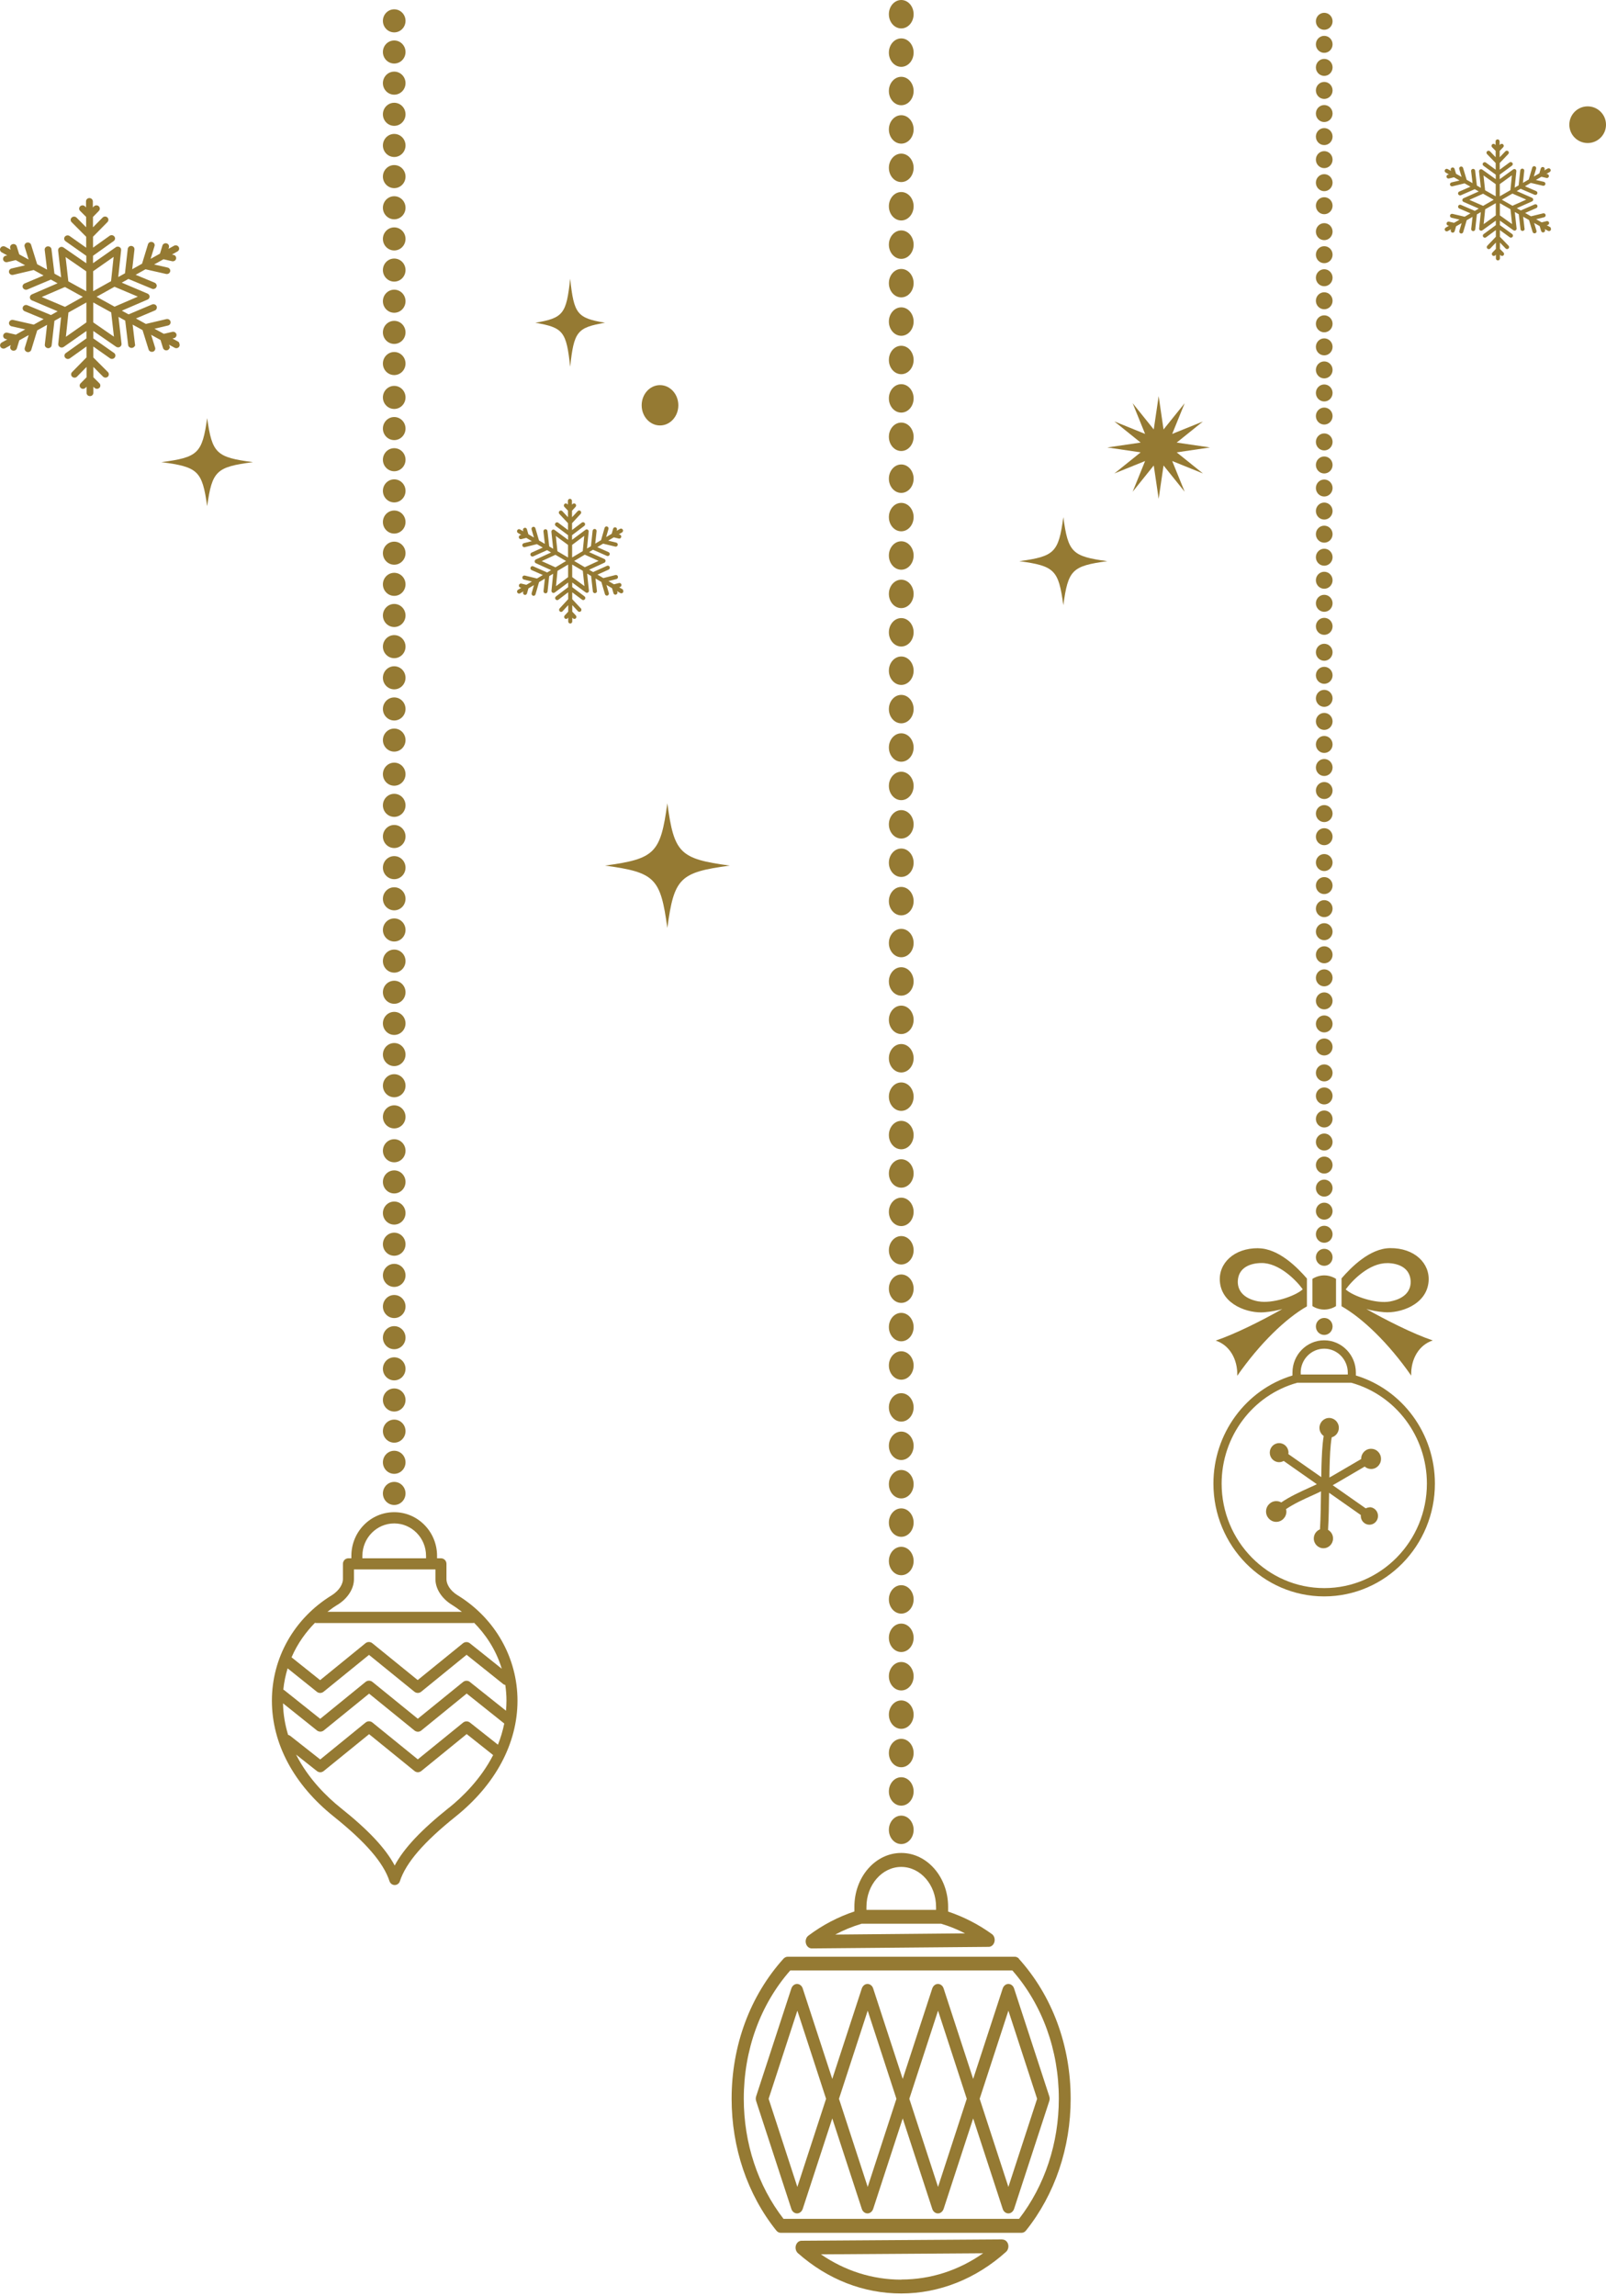 <svg width="438" height="626" viewBox="0 0 438 626" fill="none" xmlns="http://www.w3.org/2000/svg">
<path d="M286.167 571.534L276.56 542.124C276.331 541.402 275.702 540.909 275.016 540.909C274.33 540.909 273.73 541.402 273.472 542.124L265.409 566.808L257.346 542.124C257.118 541.402 256.489 540.909 255.802 540.909C255.116 540.909 254.516 541.402 254.258 542.124L246.195 566.808L238.132 542.124C237.904 541.402 237.275 540.909 236.588 540.909C235.902 540.909 235.302 541.402 235.045 542.124L226.982 566.808L218.919 542.124C218.69 541.402 218.061 540.909 217.375 540.909C216.688 540.909 216.088 541.402 215.831 542.124L206.224 571.534C206.081 571.961 206.081 572.421 206.224 572.847L215.831 602.258C216.059 602.98 216.688 603.472 217.375 603.472C218.061 603.472 218.661 602.98 218.919 602.258L226.982 577.574L235.045 602.258C235.273 602.98 235.902 603.472 236.588 603.472C237.275 603.472 237.875 602.98 238.132 602.258L246.195 577.574L254.258 602.258C254.487 602.98 255.116 603.472 255.802 603.472C256.489 603.472 257.089 602.98 257.346 602.258L265.409 577.574L273.472 602.258C273.701 602.98 274.33 603.472 275.016 603.472C275.702 603.472 276.303 602.98 276.56 602.258L286.167 572.847C286.31 572.421 286.31 571.961 286.167 571.534ZM217.46 596.251L209.626 572.224L217.46 548.196L225.295 572.224L217.46 596.251ZM236.646 596.251L228.812 572.224L236.646 548.196L244.48 572.224L236.646 596.251ZM255.831 596.251L247.997 572.224L255.831 548.196L263.665 572.224L255.831 596.251ZM275.016 596.251L267.182 572.224L275.016 548.196L282.85 572.224L275.016 596.251Z" fill="#957A33"/>
<path d="M221.378 531.225L269.641 530.799C270.356 530.799 271.013 530.241 271.214 529.42C271.414 528.632 271.128 527.746 270.527 527.319C266.81 524.628 262.779 522.593 258.576 521.181V519.868C258.576 511.793 252.858 505.196 245.795 505.196C238.733 505.196 233.015 511.761 233.015 519.868V521.148C228.583 522.625 224.351 524.825 220.463 527.746C219.862 528.205 219.576 529.059 219.805 529.88C220.005 530.667 220.663 531.225 221.378 531.225ZM236.303 519.901C236.303 513.894 240.563 509.003 245.795 509.003C251.028 509.003 255.288 513.894 255.288 519.901V520.722H236.303V519.901ZM234.902 524.496H256.689C258.919 525.153 261.092 526.039 263.208 527.122L227.782 527.451C230.07 526.236 232.443 525.251 234.902 524.529V524.496Z" fill="#957A33"/>
<path d="M273.358 610.56L218.604 610.921C217.889 610.921 217.289 611.446 217.06 612.202C216.831 612.957 217.06 613.81 217.603 614.303C225.752 621.493 235.502 625.302 245.795 625.302C256.088 625.302 266.153 621.362 274.387 613.942C274.93 613.449 275.159 612.596 274.93 611.84C274.702 611.085 274.072 610.593 273.386 610.593L273.358 610.56ZM245.795 621.526C237.961 621.526 230.498 619.162 223.893 614.631L268.125 614.336C261.435 619.031 253.801 621.493 245.824 621.493L245.795 621.526Z" fill="#957A33"/>
<path d="M277.904 534.018C277.59 533.69 277.189 533.493 276.76 533.493H214.83C214.401 533.493 214.001 533.69 213.686 534.018C204.566 544.128 199.533 557.684 199.533 572.225C199.533 585.552 203.851 598.321 211.714 608.135C212.028 608.529 212.457 608.759 212.915 608.759H278.619C279.076 608.759 279.505 608.529 279.82 608.135C287.683 598.321 292 585.552 292 572.225C292 557.684 286.968 544.128 277.847 534.018H277.904ZM277.933 604.951H213.686C206.681 595.924 202.85 584.305 202.85 572.193C202.85 558.932 207.339 546.557 215.516 537.235H276.103C284.28 546.557 288.769 558.964 288.769 572.193C288.769 584.305 284.938 595.892 277.933 604.951Z" fill="#957A33"/>
<path d="M245.795 502.77C247.659 502.77 249.169 501.035 249.169 498.895C249.169 496.754 247.659 495.019 245.795 495.019C243.932 495.019 242.421 496.754 242.421 498.895C242.421 501.035 243.932 502.77 245.795 502.77Z" fill="#957A33"/>
<path d="M245.795 492.302C247.659 492.302 249.169 490.567 249.169 488.426C249.169 486.286 247.659 484.551 245.795 484.551C243.932 484.551 242.421 486.286 242.421 488.426C242.421 490.567 243.932 492.302 245.795 492.302Z" fill="#957A33"/>
<path d="M245.795 481.829C247.659 481.829 249.169 480.094 249.169 477.954C249.169 475.813 247.659 474.078 245.795 474.078C243.932 474.078 242.421 475.813 242.421 477.954C242.421 480.094 243.932 481.829 245.795 481.829Z" fill="#957A33"/>
<path d="M245.795 471.358C247.659 471.358 249.169 469.623 249.169 467.483C249.169 465.342 247.659 463.607 245.795 463.607C243.932 463.607 242.421 465.342 242.421 467.483C242.421 469.623 243.932 471.358 245.795 471.358Z" fill="#957A33"/>
<path d="M245.795 460.888C247.659 460.888 249.169 459.153 249.169 457.013C249.169 454.872 247.659 453.137 245.795 453.137C243.932 453.137 242.421 454.872 242.421 457.013C242.421 459.153 243.932 460.888 245.795 460.888Z" fill="#957A33"/>
<path d="M245.795 450.415C247.659 450.415 249.169 448.679 249.169 446.539C249.169 444.399 247.659 442.664 245.795 442.664C243.932 442.664 242.421 444.399 242.421 446.539C242.421 448.679 243.932 450.415 245.795 450.415Z" fill="#957A33"/>
<path d="M245.795 439.944C247.659 439.944 249.169 438.209 249.169 436.069C249.169 433.929 247.659 432.193 245.795 432.193C243.932 432.193 242.421 433.929 242.421 436.069C242.421 438.209 243.932 439.944 245.795 439.944Z" fill="#957A33"/>
<path d="M245.795 429.476C247.659 429.476 249.169 427.741 249.169 425.6C249.169 423.46 247.659 421.725 245.795 421.725C243.932 421.725 242.421 423.46 242.421 425.6C242.421 427.741 243.932 429.476 245.795 429.476Z" fill="#957A33"/>
<path d="M245.795 419.003C247.659 419.003 249.169 417.268 249.169 415.128C249.169 412.988 247.659 411.252 245.795 411.252C243.932 411.252 242.421 412.988 242.421 415.128C242.421 417.268 243.932 419.003 245.795 419.003Z" fill="#957A33"/>
<path d="M245.795 408.533C247.659 408.533 249.169 406.798 249.169 404.658C249.169 402.517 247.659 400.782 245.795 400.782C243.932 400.782 242.421 402.517 242.421 404.658C242.421 406.798 243.932 408.533 245.795 408.533Z" fill="#957A33"/>
<path d="M245.795 398.063C247.659 398.063 249.169 396.328 249.169 394.188C249.169 392.047 247.659 390.312 245.795 390.312C243.932 390.312 242.421 392.047 242.421 394.188C242.421 396.328 243.932 398.063 245.795 398.063Z" fill="#957A33"/>
<path d="M245.795 387.591C247.659 387.591 249.169 385.856 249.169 383.716C249.169 381.575 247.659 379.84 245.795 379.84C243.932 379.84 242.421 381.575 242.421 383.716C242.421 385.856 243.932 387.591 245.795 387.591Z" fill="#957A33"/>
<path d="M245.795 376.168C247.659 376.168 249.169 374.433 249.169 372.292C249.169 370.152 247.659 368.417 245.795 368.417C243.932 368.417 242.421 370.152 242.421 372.292C242.421 374.433 243.932 376.168 245.795 376.168Z" fill="#957A33"/>
<path d="M245.795 365.698C247.659 365.698 249.169 363.963 249.169 361.822C249.169 359.682 247.659 357.947 245.795 357.947C243.932 357.947 242.421 359.682 242.421 361.822C242.421 363.963 243.932 365.698 245.795 365.698Z" fill="#957A33"/>
<path d="M245.795 355.227C247.659 355.227 249.169 353.492 249.169 351.351C249.169 349.211 247.659 347.476 245.795 347.476C243.932 347.476 242.421 349.211 242.421 351.351C242.421 353.492 243.932 355.227 245.795 355.227Z" fill="#957A33"/>
<path d="M245.795 344.757C247.659 344.757 249.169 343.022 249.169 340.881C249.169 338.741 247.659 337.006 245.795 337.006C243.932 337.006 242.421 338.741 242.421 340.881C242.421 343.022 243.932 344.757 245.795 344.757Z" fill="#957A33"/>
<path d="M245.795 334.286C247.659 334.286 249.169 332.551 249.169 330.41C249.169 328.27 247.659 326.535 245.795 326.535C243.932 326.535 242.421 328.27 242.421 330.41C242.421 332.551 243.932 334.286 245.795 334.286Z" fill="#957A33"/>
<path d="M245.795 323.815C247.659 323.815 249.169 322.08 249.169 319.939C249.169 317.799 247.659 316.064 245.795 316.064C243.932 316.064 242.421 317.799 242.421 319.939C242.421 322.08 243.932 323.815 245.795 323.815Z" fill="#957A33"/>
<path d="M245.795 313.344C247.659 313.344 249.169 311.609 249.169 309.469C249.169 307.329 247.659 305.594 245.795 305.594C243.932 305.594 242.421 307.329 242.421 309.469C242.421 311.609 243.932 313.344 245.795 313.344Z" fill="#957A33"/>
<path d="M245.795 302.872C247.659 302.872 249.169 301.137 249.169 298.997C249.169 296.856 247.659 295.121 245.795 295.121C243.932 295.121 242.421 296.856 242.421 298.997C242.421 301.137 243.932 302.872 245.795 302.872Z" fill="#957A33"/>
<path d="M245.795 292.402C247.659 292.402 249.169 290.667 249.169 288.527C249.169 286.386 247.659 284.651 245.795 284.651C243.932 284.651 242.421 286.386 242.421 288.527C242.421 290.667 243.932 292.402 245.795 292.402Z" fill="#957A33"/>
<path d="M245.795 281.929C247.659 281.929 249.169 280.194 249.169 278.053C249.169 275.913 247.659 274.178 245.795 274.178C243.932 274.178 242.421 275.913 242.421 278.053C242.421 280.194 243.932 281.929 245.795 281.929Z" fill="#957A33"/>
<path d="M245.795 271.459C247.659 271.459 249.169 269.724 249.169 267.583C249.169 265.443 247.659 263.708 245.795 263.708C243.932 263.708 242.421 265.443 242.421 267.583C242.421 269.724 243.932 271.459 245.795 271.459Z" fill="#957A33"/>
<path d="M245.795 260.99C247.659 260.99 249.169 259.255 249.169 257.115C249.169 254.974 247.659 253.239 245.795 253.239C243.932 253.239 242.421 254.974 242.421 257.115C242.421 259.255 243.932 260.99 245.795 260.99Z" fill="#957A33"/>
<path d="M245.795 249.567C247.659 249.567 249.169 247.832 249.169 245.691C249.169 243.551 247.659 241.816 245.795 241.816C243.932 241.816 242.421 243.551 242.421 245.691C242.421 247.832 243.932 249.567 245.795 249.567Z" fill="#957A33"/>
<path d="M245.795 239.096C247.659 239.096 249.169 237.361 249.169 235.22C249.169 233.08 247.659 231.345 245.795 231.345C243.932 231.345 242.421 233.08 242.421 235.22C242.421 237.361 243.932 239.096 245.795 239.096Z" fill="#957A33"/>
<path d="M245.795 228.626C247.659 228.626 249.169 226.891 249.169 224.751C249.169 222.61 247.659 220.875 245.795 220.875C243.932 220.875 242.421 222.61 242.421 224.751C242.421 226.891 243.932 228.626 245.795 228.626Z" fill="#957A33"/>
<path d="M245.795 218.154C247.659 218.154 249.169 216.418 249.169 214.278C249.169 212.138 247.659 210.403 245.795 210.403C243.932 210.403 242.421 212.138 242.421 214.278C242.421 216.418 243.932 218.154 245.795 218.154Z" fill="#957A33"/>
<path d="M245.795 207.684C247.659 207.684 249.169 205.948 249.169 203.808C249.169 201.668 247.659 199.933 245.795 199.933C243.932 199.933 242.421 201.668 242.421 203.808C242.421 205.948 243.932 207.684 245.795 207.684Z" fill="#957A33"/>
<path d="M245.795 197.21C247.659 197.21 249.169 195.475 249.169 193.335C249.169 191.194 247.659 189.459 245.795 189.459C243.932 189.459 242.421 191.194 242.421 193.335C242.421 195.475 243.932 197.21 245.795 197.21Z" fill="#957A33"/>
<path d="M245.795 186.741C247.659 186.741 249.169 185.006 249.169 182.865C249.169 180.725 247.659 178.99 245.795 178.99C243.932 178.99 242.421 180.725 242.421 182.865C242.421 185.006 243.932 186.741 245.795 186.741Z" fill="#957A33"/>
<path d="M245.795 176.27C247.659 176.27 249.169 174.535 249.169 172.395C249.169 170.254 247.659 168.519 245.795 168.519C243.932 168.519 242.421 170.254 242.421 172.395C242.421 174.535 243.932 176.27 245.795 176.27Z" fill="#957A33"/>
<path d="M245.795 165.799C247.659 165.799 249.169 164.064 249.169 161.923C249.169 159.783 247.659 158.048 245.795 158.048C243.932 158.048 242.421 159.783 242.421 161.923C242.421 164.064 243.932 165.799 245.795 165.799Z" fill="#957A33"/>
<path d="M245.795 155.33C247.659 155.33 249.169 153.595 249.169 151.455C249.169 149.314 247.659 147.579 245.795 147.579C243.932 147.579 242.421 149.314 242.421 151.455C242.421 153.595 243.932 155.33 245.795 155.33Z" fill="#957A33"/>
<path d="M245.795 144.858C247.659 144.858 249.169 143.123 249.169 140.982C249.169 138.842 247.659 137.107 245.795 137.107C243.932 137.107 242.421 138.842 242.421 140.982C242.421 143.123 243.932 144.858 245.795 144.858Z" fill="#957A33"/>
<path d="M245.795 134.387C247.659 134.387 249.169 132.652 249.169 130.511C249.169 128.371 247.659 126.636 245.795 126.636C243.932 126.636 242.421 128.371 242.421 130.511C242.421 132.652 243.932 134.387 245.795 134.387Z" fill="#957A33"/>
<path d="M245.795 122.965C247.659 122.965 249.169 121.23 249.169 119.089C249.169 116.949 247.659 115.214 245.795 115.214C243.932 115.214 242.421 116.949 242.421 119.089C242.421 121.23 243.932 122.965 245.795 122.965Z" fill="#957A33"/>
<path d="M245.795 112.494C247.659 112.494 249.169 110.759 249.169 108.618C249.169 106.478 247.659 104.743 245.795 104.743C243.932 104.743 242.421 106.478 242.421 108.618C242.421 110.759 243.932 112.494 245.795 112.494Z" fill="#957A33"/>
<path d="M245.795 102.022C247.659 102.022 249.169 100.287 249.169 98.147C249.169 96.007 247.659 94.272 245.795 94.272C243.932 94.272 242.421 96.007 242.421 98.147C242.421 100.287 243.932 102.022 245.795 102.022Z" fill="#957A33"/>
<path d="M245.795 91.551C247.659 91.551 249.169 89.816 249.169 87.676C249.169 85.535 247.659 83.8 245.795 83.8C243.932 83.8 242.421 85.535 242.421 87.676C242.421 89.816 243.932 91.551 245.795 91.551Z" fill="#957A33"/>
<path d="M245.795 81.079C247.659 81.079 249.169 79.344 249.169 77.204C249.169 75.063 247.659 73.328 245.795 73.328C243.932 73.328 242.421 75.063 242.421 77.204C242.421 79.344 243.932 81.079 245.795 81.079Z" fill="#957A33"/>
<path d="M245.795 70.576C247.659 70.576 249.169 68.841 249.169 66.7C249.169 64.56 247.659 62.825 245.795 62.825C243.932 62.825 242.421 64.56 242.421 66.7C242.421 68.841 243.932 70.576 245.795 70.576Z" fill="#957A33"/>
<path d="M245.795 60.106C247.659 60.106 249.169 58.371 249.169 56.23C249.169 54.09 247.659 52.355 245.795 52.355C243.932 52.355 242.421 54.09 242.421 56.23C242.421 58.371 243.932 60.106 245.795 60.106Z" fill="#957A33"/>
<path d="M245.795 49.637C247.659 49.637 249.169 47.902 249.169 45.761C249.169 43.621 247.659 41.886 245.795 41.886C243.932 41.886 242.421 43.621 242.421 45.761C242.421 47.902 243.932 49.637 245.795 49.637Z" fill="#957A33"/>
<path d="M245.795 39.163C247.659 39.163 249.169 37.428 249.169 35.288C249.169 33.147 247.659 31.412 245.795 31.412C243.932 31.412 242.421 33.147 242.421 35.288C242.421 37.428 243.932 39.163 245.795 39.163Z" fill="#957A33"/>
<path d="M245.795 28.693C247.659 28.693 249.169 26.958 249.169 24.818C249.169 22.677 247.659 20.942 245.795 20.942C243.932 20.942 242.421 22.677 242.421 24.818C242.421 26.958 243.932 28.693 245.795 28.693Z" fill="#957A33"/>
<path d="M245.795 18.221C247.659 18.221 249.169 16.486 249.169 14.345C249.169 12.205 247.659 10.47 245.795 10.47C243.932 10.47 242.421 12.205 242.421 14.345C242.421 16.486 243.932 18.221 245.795 18.221Z" fill="#957A33"/>
<path d="M245.795 7.751C247.659 7.751 249.169 6.016 249.169 3.875C249.169 1.735 247.659 0 245.795 0C243.932 0 242.421 1.735 242.421 3.875C242.421 6.016 243.932 7.751 245.795 7.751Z" fill="#957A33"/>
<path d="M69 126C58.989 127.308 57.863 128.365 56.5 138C55.137 128.39 54.037 127.308 44 126C54.011 124.692 55.137 123.635 56.5 114C57.863 123.61 58.963 124.692 69 126Z" fill="#957A33"/>
<path d="M199 236C185.386 237.853 183.853 239.35 182 253C180.147 239.386 178.65 237.853 165 236C178.614 234.147 180.147 232.65 182 219C183.853 232.614 185.35 234.147 199 236Z" fill="#957A33"/>
<path d="M165 88C157.392 89.308 156.536 90.365 155.5 100C154.464 90.39 153.628 89.308 146 88C153.608 86.692 154.464 85.635 155.5 76C156.536 85.61 157.372 86.692 165 88Z" fill="#957A33"/>
<path d="M302 153C292.39 154.308 291.308 155.365 290 165C288.692 155.39 287.635 154.308 278 153C287.61 151.692 288.692 150.635 290 141C291.308 150.61 292.365 151.692 302 153Z" fill="#957A33"/>
<path d="M180 116C182.761 116 185 113.538 185 110.5C185 107.462 182.761 105 180 105C177.239 105 175 107.462 175 110.5C175 113.538 177.239 116 180 116Z" fill="#957A33"/>
<path d="M433 39C435.761 39 438 36.761 438 34C438 31.239 435.761 29 433 29C430.239 29 428 31.239 428 34C428 36.761 430.239 39 433 39Z" fill="#957A33"/>
<path d="M107.514 410.323C109.217 410.323 110.598 408.915 110.598 407.178C110.598 405.441 109.217 404.033 107.514 404.033C105.81 404.033 104.429 405.441 104.429 407.178C104.429 408.915 105.81 410.323 107.514 410.323Z" fill="#957A33"/>
<path d="M107.514 401.832C109.217 401.832 110.598 400.424 110.598 398.687C110.598 396.95 109.217 395.542 107.514 395.542C105.81 395.542 104.429 396.95 104.429 398.687C104.429 400.424 105.81 401.832 107.514 401.832Z" fill="#957A33"/>
<path d="M107.514 393.337C109.217 393.337 110.598 391.929 110.598 390.192C110.598 388.455 109.217 387.047 107.514 387.047C105.81 387.047 104.429 388.455 104.429 390.192C104.429 391.929 105.81 393.337 107.514 393.337Z" fill="#957A33"/>
<path d="M107.514 384.843C109.217 384.843 110.598 383.435 110.598 381.698C110.598 379.961 109.217 378.553 107.514 378.553C105.81 378.553 104.429 379.961 104.429 381.698C104.429 383.435 105.81 384.843 107.514 384.843Z" fill="#957A33"/>
<path d="M107.514 376.349C109.217 376.349 110.598 374.941 110.598 373.204C110.598 371.467 109.217 370.059 107.514 370.059C105.81 370.059 104.429 371.467 104.429 373.204C104.429 374.941 105.81 376.349 107.514 376.349Z" fill="#957A33"/>
<path d="M107.514 367.856C109.217 367.856 110.598 366.448 110.598 364.711C110.598 362.974 109.217 361.566 107.514 361.566C105.81 361.566 104.429 362.974 104.429 364.711C104.429 366.448 105.81 367.856 107.514 367.856Z" fill="#957A33"/>
<path d="M107.514 359.362C109.217 359.362 110.598 357.954 110.598 356.217C110.598 354.48 109.217 353.072 107.514 353.072C105.81 353.072 104.429 354.48 104.429 356.217C104.429 357.954 105.81 359.362 107.514 359.362Z" fill="#957A33"/>
<path d="M107.514 350.869C109.217 350.869 110.598 349.461 110.598 347.724C110.598 345.987 109.217 344.579 107.514 344.579C105.81 344.579 104.429 345.987 104.429 347.724C104.429 349.461 105.81 350.869 107.514 350.869Z" fill="#957A33"/>
<path d="M107.514 342.373C109.217 342.373 110.598 340.965 110.598 339.228C110.598 337.492 109.217 336.083 107.514 336.083C105.81 336.083 104.429 337.492 104.429 339.228C104.429 340.965 105.81 342.373 107.514 342.373Z" fill="#957A33"/>
<path d="M107.514 333.881C109.217 333.881 110.598 332.473 110.598 330.736C110.598 328.999 109.217 327.591 107.514 327.591C105.81 327.591 104.429 328.999 104.429 330.736C104.429 332.473 105.81 333.881 107.514 333.881Z" fill="#957A33"/>
<path d="M107.514 325.385C109.217 325.385 110.598 323.977 110.598 322.24C110.598 320.503 109.217 319.095 107.514 319.095C105.81 319.095 104.429 320.503 104.429 322.24C104.429 323.977 105.81 325.385 107.514 325.385Z" fill="#957A33"/>
<path d="M107.514 316.893C109.217 316.893 110.598 315.484 110.598 313.748C110.598 312.011 109.217 310.603 107.514 310.603C105.81 310.603 104.429 312.011 104.429 313.748C104.429 315.484 105.81 316.893 107.514 316.893Z" fill="#957A33"/>
<path d="M107.514 307.652C109.217 307.652 110.598 306.244 110.598 304.507C110.598 302.77 109.217 301.362 107.514 301.362C105.81 301.362 104.429 302.77 104.429 304.507C104.429 306.244 105.81 307.652 107.514 307.652Z" fill="#957A33"/>
<path d="M107.514 299.16C109.217 299.16 110.598 297.752 110.598 296.015C110.598 294.278 109.217 292.87 107.514 292.87C105.81 292.87 104.429 294.278 104.429 296.015C104.429 297.752 105.81 299.16 107.514 299.16Z" fill="#957A33"/>
<path d="M107.514 290.666C109.217 290.666 110.598 289.258 110.598 287.521C110.598 285.784 109.217 284.376 107.514 284.376C105.81 284.376 104.429 285.784 104.429 287.521C104.429 289.258 105.81 290.666 107.514 290.666Z" fill="#957A33"/>
<path d="M107.514 282.171C109.217 282.171 110.598 280.763 110.598 279.026C110.598 277.289 109.217 275.881 107.514 275.881C105.81 275.881 104.429 277.289 104.429 279.026C104.429 280.763 105.81 282.171 107.514 282.171Z" fill="#957A33"/>
<path d="M107.514 273.679C109.217 273.679 110.598 272.271 110.598 270.534C110.598 268.797 109.217 267.389 107.514 267.389C105.81 267.389 104.429 268.797 104.429 270.534C104.429 272.271 105.81 273.679 107.514 273.679Z" fill="#957A33"/>
<path d="M107.514 265.185C109.217 265.185 110.598 263.777 110.598 262.04C110.598 260.303 109.217 258.895 107.514 258.895C105.81 258.895 104.429 260.303 104.429 262.04C104.429 263.777 105.81 265.185 107.514 265.185Z" fill="#957A33"/>
<path d="M107.514 256.692C109.217 256.692 110.598 255.284 110.598 253.547C110.598 251.81 109.217 250.402 107.514 250.402C105.81 250.402 104.429 251.81 104.429 253.547C104.429 255.284 105.81 256.692 107.514 256.692Z" fill="#957A33"/>
<path d="M107.514 248.199C109.217 248.199 110.598 246.791 110.598 245.054C110.598 243.317 109.217 241.909 107.514 241.909C105.81 241.909 104.429 243.317 104.429 245.054C104.429 246.791 105.81 248.199 107.514 248.199Z" fill="#957A33"/>
<path d="M107.514 239.704C109.217 239.704 110.598 238.296 110.598 236.559C110.598 234.822 109.217 233.414 107.514 233.414C105.81 233.414 104.429 234.822 104.429 236.559C104.429 238.296 105.81 239.704 107.514 239.704Z" fill="#957A33"/>
<path d="M107.514 231.21C109.217 231.21 110.598 229.802 110.598 228.065C110.598 226.328 109.217 224.92 107.514 224.92C105.81 224.92 104.429 226.328 104.429 228.065C104.429 229.802 105.81 231.21 107.514 231.21Z" fill="#957A33"/>
<path d="M107.514 222.715C109.217 222.715 110.598 221.307 110.598 219.57C110.598 217.833 109.217 216.425 107.514 216.425C105.81 216.425 104.429 217.833 104.429 219.57C104.429 221.307 105.81 222.715 107.514 222.715Z" fill="#957A33"/>
<path d="M107.514 214.223C109.217 214.223 110.598 212.815 110.598 211.078C110.598 209.341 109.217 207.933 107.514 207.933C105.81 207.933 104.429 209.341 104.429 211.078C104.429 212.815 105.81 214.223 107.514 214.223Z" fill="#957A33"/>
<path d="M107.514 204.929C109.217 204.929 110.598 203.521 110.598 201.784C110.598 200.047 109.217 198.639 107.514 198.639C105.81 198.639 104.429 200.047 104.429 201.784C104.429 203.521 105.81 204.929 107.514 204.929Z" fill="#957A33"/>
<path d="M107.514 196.438C109.217 196.438 110.598 195.03 110.598 193.293C110.598 191.556 109.217 190.148 107.514 190.148C105.81 190.148 104.429 191.556 104.429 193.293C104.429 195.03 105.81 196.438 107.514 196.438Z" fill="#957A33"/>
<path d="M107.514 187.943C109.217 187.943 110.598 186.535 110.598 184.798C110.598 183.061 109.217 181.653 107.514 181.653C105.81 181.653 104.429 183.061 104.429 184.798C104.429 186.535 105.81 187.943 107.514 187.943Z" fill="#957A33"/>
<path d="M107.514 179.449C109.217 179.449 110.598 178.041 110.598 176.304C110.598 174.567 109.217 173.159 107.514 173.159C105.81 173.159 104.429 174.567 104.429 176.304C104.429 178.041 105.81 179.449 107.514 179.449Z" fill="#957A33"/>
<path d="M107.514 170.953C109.217 170.953 110.598 169.545 110.598 167.808C110.598 166.071 109.217 164.663 107.514 164.663C105.81 164.663 104.429 166.071 104.429 167.808C104.429 169.545 105.81 170.953 107.514 170.953Z" fill="#957A33"/>
<path d="M107.514 162.462C109.217 162.462 110.598 161.053 110.598 159.317C110.598 157.58 109.217 156.172 107.514 156.172C105.81 156.172 104.429 157.58 104.429 159.317C104.429 161.053 105.81 162.462 107.514 162.462Z" fill="#957A33"/>
<path d="M107.514 153.966C109.217 153.966 110.598 152.558 110.598 150.822C110.598 149.085 109.217 147.677 107.514 147.677C105.81 147.677 104.429 149.085 104.429 150.822C104.429 152.558 105.81 153.966 107.514 153.966Z" fill="#957A33"/>
<path d="M107.514 145.476C109.217 145.476 110.598 144.068 110.598 142.331C110.598 140.594 109.217 139.186 107.514 139.186C105.81 139.186 104.429 140.594 104.429 142.331C104.429 144.068 105.81 145.476 107.514 145.476Z" fill="#957A33"/>
<path d="M107.514 136.981C109.217 136.981 110.598 135.573 110.598 133.836C110.598 132.099 109.217 130.691 107.514 130.691C105.81 130.691 104.429 132.099 104.429 133.836C104.429 135.573 105.81 136.981 107.514 136.981Z" fill="#957A33"/>
<path d="M107.514 128.485C109.217 128.485 110.598 127.077 110.598 125.341C110.598 123.604 109.217 122.196 107.514 122.196C105.81 122.196 104.429 123.604 104.429 125.341C104.429 127.077 105.81 128.485 107.514 128.485Z" fill="#957A33"/>
<path d="M107.514 119.991C109.217 119.991 110.598 118.583 110.598 116.846C110.598 115.109 109.217 113.701 107.514 113.701C105.81 113.701 104.429 115.109 104.429 116.846C104.429 118.583 105.81 119.991 107.514 119.991Z" fill="#957A33"/>
<path d="M107.514 111.498C109.217 111.498 110.598 110.09 110.598 108.353C110.598 106.616 109.217 105.208 107.514 105.208C105.81 105.208 104.429 106.616 104.429 108.353C104.429 110.09 105.81 111.498 107.514 111.498Z" fill="#957A33"/>
<path d="M107.514 102.26C109.217 102.26 110.598 100.852 110.598 99.115C110.598 97.379 109.217 95.971 107.514 95.971C105.81 95.971 104.429 97.379 104.429 99.115C104.429 100.852 105.81 102.26 107.514 102.26Z" fill="#957A33"/>
<path d="M107.514 93.767C109.217 93.767 110.598 92.359 110.598 90.623C110.598 88.886 109.217 87.478 107.514 87.478C105.81 87.478 104.429 88.886 104.429 90.623C104.429 92.359 105.81 93.767 107.514 93.767Z" fill="#957A33"/>
<path d="M107.514 85.272C109.217 85.272 110.598 83.864 110.598 82.127C110.598 80.391 109.217 78.982 107.514 78.982C105.81 78.982 104.429 80.391 104.429 82.127C104.429 83.864 105.81 85.272 107.514 85.272Z" fill="#957A33"/>
<path d="M107.514 76.779C109.217 76.779 110.598 75.371 110.598 73.635C110.598 71.898 109.217 70.49 107.514 70.49C105.81 70.49 104.429 71.898 104.429 73.635C104.429 75.371 105.81 76.779 107.514 76.779Z" fill="#957A33"/>
<path d="M107.514 68.286C109.217 68.286 110.598 66.878 110.598 65.141C110.598 63.404 109.217 61.996 107.514 61.996C105.81 61.996 104.429 63.404 104.429 65.141C104.429 66.878 105.81 68.286 107.514 68.286Z" fill="#957A33"/>
<path d="M107.514 59.791C109.217 59.791 110.598 58.383 110.598 56.646C110.598 54.909 109.217 53.501 107.514 53.501C105.81 53.501 104.429 54.909 104.429 56.646C104.429 58.383 105.81 59.791 107.514 59.791Z" fill="#957A33"/>
<path d="M107.514 51.297C109.217 51.297 110.598 49.889 110.598 48.152C110.598 46.415 109.217 45.007 107.514 45.007C105.81 45.007 104.429 46.415 104.429 48.152C104.429 49.889 105.81 51.297 107.514 51.297Z" fill="#957A33"/>
<path d="M107.514 42.805C109.217 42.805 110.598 41.397 110.598 39.66C110.598 37.923 109.217 36.515 107.514 36.515C105.81 36.515 104.429 37.923 104.429 39.66C104.429 41.397 105.81 42.805 107.514 42.805Z" fill="#957A33"/>
<path d="M107.514 34.31C109.217 34.31 110.598 32.902 110.598 31.165C110.598 29.428 109.217 28.02 107.514 28.02C105.81 28.02 104.429 29.428 104.429 31.165C104.429 32.902 105.81 34.31 107.514 34.31Z" fill="#957A33"/>
<path d="M107.514 25.816C109.217 25.816 110.598 24.408 110.598 22.671C110.598 20.934 109.217 19.526 107.514 19.526C105.81 19.526 104.429 20.934 104.429 22.671C104.429 24.408 105.81 25.816 107.514 25.816Z" fill="#957A33"/>
<path d="M107.514 17.324C109.217 17.324 110.598 15.916 110.598 14.179C110.598 12.443 109.217 11.034 107.514 11.034C105.81 11.034 104.429 12.443 104.429 14.179C104.429 15.916 105.81 17.324 107.514 17.324Z" fill="#957A33"/>
<path d="M107.514 8.83C109.217 8.83 110.598 7.422 110.598 5.685C110.598 3.948 109.217 2.54 107.514 2.54C105.81 2.54 104.429 3.948 104.429 5.685C104.429 7.422 105.81 8.83 107.514 8.83Z" fill="#957A33"/>
<path d="M124.82 434.948C122.546 433.564 121.761 431.727 121.761 430.555V426.375C121.761 425.523 121.082 424.857 120.271 424.857H119.199V424.191C119.199 417.641 113.971 412.289 107.513 412.289C101.056 412.289 95.827 417.615 95.827 424.191V424.857H95.017C94.18 424.857 93.527 425.549 93.527 426.375V430.555C93.527 431.7 92.716 433.537 90.468 434.948C80.246 441.232 74.155 451.962 74.155 463.678C74.155 475.393 80.142 486.576 91.043 495.283C99.749 502.259 104.585 507.85 106.232 512.909C106.441 513.522 107.017 513.948 107.644 513.948C108.271 513.948 108.873 513.522 109.056 512.909C110.703 507.877 115.539 502.259 124.245 495.283C135.12 486.576 141.133 475.34 141.133 463.678C141.133 452.016 135.042 441.232 124.82 434.948ZM135.774 475.66L128.166 469.642C127.617 469.216 126.859 469.216 126.31 469.642L113.945 479.68L101.579 469.642C101.03 469.189 100.246 469.189 99.697 469.642L87.331 479.707L79.148 473.263C78.965 473.13 78.756 473.05 78.573 472.997C77.763 470.334 77.24 467.459 77.188 464.397L86.442 471.799C86.991 472.225 87.749 472.225 88.298 471.799L100.664 461.761L113.029 471.799C113.291 472.012 113.631 472.145 113.971 472.145C114.31 472.145 114.624 472.038 114.912 471.799L127.277 461.734L137.525 469.908C137.107 471.932 136.532 473.876 135.8 475.686L135.774 475.66ZM128.166 458.566C127.617 458.14 126.859 458.14 126.31 458.566L113.945 468.604L101.579 458.566C101.03 458.113 100.246 458.113 99.697 458.566L87.331 468.63L77.475 460.776C77.475 460.776 77.344 460.696 77.266 460.669C77.475 458.592 77.893 456.649 78.442 454.865L86.416 461.255C86.677 461.468 87.017 461.574 87.331 461.574C87.645 461.574 87.984 461.468 88.272 461.228L100.638 451.19L113.003 461.228C113.552 461.681 114.337 461.681 114.886 461.228L127.251 451.164L137.212 459.125C137.395 459.285 137.604 459.364 137.813 459.391C137.996 460.749 138.127 462.16 138.127 463.678C138.127 464.61 138.074 465.515 137.996 466.42L128.14 458.566H128.166ZM98.834 424.191C98.834 419.319 102.729 415.351 107.513 415.351C112.297 415.351 116.193 419.319 116.193 424.191V424.857H98.834V424.191ZM92.01 437.558C94.808 435.854 96.533 433.164 96.533 430.555V427.892H118.755V430.555C118.755 433.164 120.48 435.854 123.277 437.558C123.931 437.957 124.872 438.596 125.97 439.448H89.292C90.39 438.596 91.331 437.957 91.984 437.558H92.01ZM85.945 442.457C85.945 442.457 86.128 442.51 86.233 442.51H129.003C129.003 442.51 129.212 442.457 129.317 442.457C132.192 445.359 135.199 449.513 136.846 454.971L128.14 448.022C127.591 447.596 126.833 447.596 126.284 448.022L113.918 458.06L101.553 448.022C101.004 447.569 100.219 447.569 99.67 448.022L87.305 458.086L79.514 451.856C81.213 447.915 83.592 444.8 85.893 442.457H85.945ZM122.415 492.887C114.86 498.931 110.154 503.91 107.644 508.623C105.134 503.91 100.429 498.904 92.873 492.887C89.266 489.984 84.141 485.085 80.743 478.375L86.442 482.875C86.704 483.088 87.043 483.195 87.357 483.195C87.671 483.195 88.011 483.088 88.298 482.849L100.664 472.811L113.029 482.849C113.578 483.301 114.363 483.301 114.912 482.849L127.277 472.784L134.493 478.509C131.094 485.138 126.023 490.011 122.441 492.887H122.415Z" fill="#957A33"/>
<path d="M48.879 93.441C48.798 93.301 48.684 93.192 48.539 93.115L47.033 92.292L47.438 92.199C47.94 92.075 48.231 91.609 48.118 91.112C48.085 91.019 48.053 90.942 48.02 90.895C47.81 90.554 47.389 90.383 47.001 90.476L44.685 91.019L42.127 89.622L45.819 88.753C46.062 88.691 46.272 88.551 46.401 88.334C46.531 88.132 46.563 87.899 46.499 87.651C46.466 87.558 46.434 87.496 46.401 87.418C46.191 87.077 45.786 86.906 45.382 86.999L39.78 88.319L37.076 86.828L42.224 84.655C42.451 84.562 42.629 84.391 42.71 84.159C42.807 83.926 42.791 83.693 42.71 83.476C42.71 83.46 42.694 83.429 42.661 83.383C42.419 82.995 41.917 82.839 41.48 83.01L35.068 85.711L33.239 84.702L40.249 81.675C40.589 81.535 40.8 81.21 40.8 80.853C40.8 80.697 40.751 80.542 40.67 80.418C40.573 80.247 40.427 80.123 40.233 80.045L33.206 77.065L35.02 76.056L41.447 78.726C41.674 78.819 41.933 78.819 42.16 78.726C42.386 78.633 42.564 78.462 42.661 78.245C42.759 78.028 42.775 77.779 42.661 77.562C42.564 77.345 42.386 77.158 42.16 77.065L36.995 74.923L39.682 73.418L45.284 74.69C45.786 74.799 46.288 74.504 46.401 74.038C46.466 73.821 46.434 73.573 46.304 73.371C46.175 73.154 45.964 73.014 45.721 72.952L42.03 72.114L44.588 70.686L46.903 71.213C47.146 71.276 47.405 71.229 47.616 71.105C47.826 70.981 47.972 70.779 48.02 70.562C48.069 70.344 48.037 70.112 47.923 69.91C47.794 69.692 47.583 69.537 47.324 69.491L46.903 69.397L48.393 68.559C48.603 68.451 48.765 68.249 48.83 68.016C48.862 67.892 48.879 67.783 48.846 67.659C48.846 67.55 48.798 67.442 48.733 67.333C48.603 67.131 48.409 66.976 48.166 66.914C47.923 66.852 47.664 66.883 47.454 67.007L45.948 67.845L46.062 67.457C46.126 67.225 46.11 66.992 45.997 66.79C45.883 66.573 45.673 66.417 45.446 66.355C45.203 66.293 44.961 66.309 44.734 66.433C44.523 66.541 44.361 66.728 44.297 66.961L43.633 69.149L41.075 70.577L42.143 67.085C42.289 66.619 42.014 66.122 41.512 65.983C41.269 65.921 41.026 65.936 40.8 66.06C40.589 66.184 40.427 66.371 40.362 66.588L38.743 71.897L36.056 73.402L36.671 68.032C36.687 67.845 36.655 67.659 36.558 67.488C36.412 67.255 36.153 67.085 35.862 67.054C35.602 67.023 35.36 67.1 35.182 67.255C34.987 67.411 34.874 67.612 34.842 67.845L34.081 74.52L32.251 75.529L33.028 68.218C33.044 68.032 33.012 67.83 32.915 67.675C32.834 67.535 32.721 67.426 32.575 67.349C32.251 67.178 31.846 67.193 31.571 67.411L25.37 71.757V69.739L30.988 65.734C31.377 65.471 31.49 64.958 31.264 64.601C31.264 64.57 31.231 64.555 31.183 64.477C30.891 64.105 30.341 64.011 29.936 64.26L25.37 67.519V64.539L29.321 60.535C29.596 60.255 29.645 59.821 29.45 59.479C29.418 59.417 29.369 59.355 29.288 59.277C28.932 58.967 28.398 58.951 28.025 59.277L25.354 61.978V59.153L26.973 57.492C27.265 57.197 27.313 56.778 27.103 56.437C27.054 56.359 27.006 56.297 26.941 56.235C26.763 56.064 26.536 55.987 26.277 55.987C26.034 55.987 25.791 56.095 25.613 56.266L25.322 56.561V54.9C25.322 54.745 25.273 54.605 25.192 54.45C25.014 54.171 24.723 54 24.383 54C23.864 54 23.46 54.404 23.46 54.9V56.561L23.184 56.266C23.006 56.095 22.78 55.987 22.537 55.987C22.31 55.987 22.051 56.064 21.873 56.235C21.695 56.406 21.598 56.623 21.582 56.856C21.582 57.089 21.663 57.322 21.841 57.492L23.492 59.138V61.963L20.886 59.34C20.529 58.983 19.947 58.967 19.558 59.308C19.186 59.65 19.186 60.224 19.526 60.566L23.508 64.555V67.535L18.975 64.337C18.57 64.058 17.987 64.151 17.68 64.539C17.372 64.943 17.469 65.486 17.89 65.781L23.541 69.754V71.772L17.324 67.473C17.032 67.271 16.628 67.24 16.32 67.426C15.996 67.597 15.818 67.938 15.85 68.295L16.676 75.622L14.847 74.613L14.037 67.939C14.021 67.799 13.972 67.69 13.924 67.612C13.746 67.302 13.389 67.131 13.001 67.162C12.499 67.225 12.127 67.659 12.191 68.156L12.839 73.511L10.135 72.036L8.484 66.743C8.484 66.743 8.435 66.619 8.403 66.557C8.192 66.2 7.755 66.029 7.334 66.153C7.091 66.216 6.897 66.371 6.784 66.588C6.67 66.805 6.638 67.038 6.719 67.271L7.804 70.763L5.246 69.351L4.566 67.178C4.566 67.178 4.517 67.023 4.485 66.976C4.274 66.619 3.837 66.448 3.416 66.573C2.914 66.712 2.639 67.209 2.801 67.69L2.914 68.078L1.409 67.255C1.198 67.131 0.939 67.1 0.696 67.162C0.453 67.225 0.259 67.364 0.13 67.582C-2.93124e-06 67.783 -0.032 68.032 0.032 68.264C0.097 68.497 0.259 68.683 0.47 68.808L1.975 69.63L1.554 69.723C1.311 69.785 1.101 69.925 0.971 70.127C0.842 70.344 0.793 70.593 0.858 70.81C0.988 71.291 1.49 71.571 1.975 71.462L4.29 70.919L6.848 72.331L3.157 73.2C2.914 73.262 2.72 73.402 2.574 73.604C2.445 73.806 2.412 74.054 2.461 74.271C2.526 74.504 2.671 74.706 2.882 74.83C3.092 74.954 3.351 74.985 3.578 74.939L9.18 73.619L11.884 75.109L6.719 77.283C6.492 77.376 6.314 77.562 6.217 77.779C6.136 77.996 6.136 78.229 6.233 78.447C6.33 78.664 6.508 78.835 6.751 78.928C6.978 79.021 7.237 79.005 7.464 78.928L13.875 76.227L15.705 77.236L8.694 80.263C8.37 80.402 8.144 80.728 8.144 81.085C8.144 81.442 8.354 81.753 8.694 81.892L15.721 84.873L13.908 85.897L7.48 83.227C7.01 83.025 6.46 83.227 6.249 83.693C6.055 84.143 6.266 84.671 6.735 84.857L11.9 86.999L9.212 88.505L3.61 87.232C3.368 87.17 3.125 87.216 2.898 87.341C2.688 87.465 2.542 87.666 2.477 87.899C2.412 88.132 2.461 88.365 2.59 88.567C2.72 88.769 2.93 88.908 3.173 88.97L6.881 89.808L4.323 91.237L2.008 90.709C1.506 90.6 1.004 90.895 0.89 91.376C0.777 91.857 1.085 92.339 1.57 92.447L1.991 92.54L0.486 93.379C0.275 93.503 0.113 93.689 0.049 93.922C-0.016 94.155 0.016 94.403 0.146 94.605C0.405 95.024 0.971 95.164 1.425 94.931L2.93 94.093L2.817 94.481C2.671 94.946 2.963 95.443 3.449 95.583C3.691 95.645 3.934 95.629 4.161 95.505C4.371 95.396 4.533 95.195 4.598 94.977L5.262 92.789L7.82 91.361L6.751 94.853C6.687 95.086 6.719 95.334 6.832 95.536C6.946 95.738 7.156 95.893 7.383 95.971C7.626 96.033 7.869 96.017 8.095 95.893C8.306 95.784 8.468 95.583 8.532 95.365L10.151 90.072L12.839 88.567L12.224 93.937C12.191 94.17 12.272 94.418 12.434 94.605C12.596 94.791 12.823 94.9 13.066 94.931C13.568 94.977 14.037 94.62 14.086 94.139L14.847 87.465L16.66 86.456L15.883 93.782C15.85 94.124 16.029 94.465 16.352 94.636C16.676 94.807 17.065 94.791 17.372 94.589L23.573 90.243V92.261L17.955 96.266C17.761 96.405 17.615 96.623 17.583 96.855C17.55 97.088 17.615 97.337 17.761 97.507C17.907 97.694 18.117 97.818 18.376 97.864C18.619 97.895 18.862 97.833 19.072 97.694L23.589 94.465V97.445L19.639 101.465C19.299 101.822 19.315 102.397 19.688 102.723C19.866 102.893 20.092 102.955 20.351 102.971C20.594 102.971 20.837 102.862 20.999 102.692L23.605 100.037V102.862L21.97 104.523C21.63 104.88 21.646 105.439 22.019 105.78C22.359 106.091 22.893 106.106 23.265 105.78L23.605 105.439V107.115C23.605 107.612 24.026 108 24.545 108C25.063 108 25.467 107.596 25.467 107.1V105.439L25.759 105.734C25.937 105.905 26.164 105.998 26.423 106.013C26.666 106.013 26.908 105.92 27.087 105.765C27.394 105.485 27.459 105.035 27.248 104.678C27.216 104.616 27.167 104.57 27.119 104.508L25.467 102.862V100.037L28.09 102.676C28.268 102.847 28.495 102.94 28.738 102.955C28.981 102.955 29.224 102.878 29.402 102.707C29.709 102.428 29.774 101.978 29.564 101.605C29.515 101.527 29.466 101.481 29.434 101.45L25.451 97.461V94.481L29.985 97.678C30.389 97.973 30.988 97.88 31.296 97.476C31.506 97.181 31.539 96.809 31.361 96.514C31.28 96.374 31.183 96.297 31.102 96.234L25.451 92.261V90.243L31.668 94.543C31.976 94.745 32.364 94.775 32.688 94.589C32.996 94.418 33.19 94.077 33.142 93.72L32.316 86.394L34.145 87.403L34.955 94.061C34.955 94.294 35.084 94.512 35.311 94.667C35.505 94.822 35.748 94.884 35.991 94.853C36.234 94.822 36.461 94.713 36.623 94.527C36.687 94.45 36.736 94.372 36.768 94.279H36.865L36.169 88.505L38.873 89.995L40.524 95.288C40.67 95.753 41.188 96.033 41.69 95.893C41.933 95.831 42.127 95.676 42.241 95.458C42.354 95.241 42.386 95.008 42.305 94.775L41.221 91.283L43.779 92.696L44.459 94.884C44.604 95.35 45.123 95.629 45.608 95.49C45.851 95.427 46.045 95.272 46.159 95.055C46.191 94.993 46.223 94.915 46.239 94.838H46.369L46.11 93.984L47.616 94.806C47.826 94.931 48.085 94.962 48.328 94.9C48.571 94.838 48.765 94.682 48.879 94.496C49.041 94.217 49.041 93.875 48.879 93.596V93.441ZM30.325 85.168L31.069 91.795L25.435 87.899V82.467L30.325 85.168ZM25.386 73.961L30.988 70.034L30.292 76.662L25.403 79.394V73.976L25.386 73.961ZM37.578 80.883L31.247 83.615L26.342 80.915L31.231 78.183L37.578 80.868V80.883ZM18.635 76.693L17.89 70.081L23.525 73.976V79.409L18.635 76.708V76.693ZM22.618 80.93L17.728 83.662L11.382 80.977L17.712 78.245L22.618 80.946V80.93ZM23.573 87.899L17.971 91.826L18.668 85.199L23.557 82.467V87.884L23.573 87.899Z" fill="#957A33"/>
<path d="M169.928 160.833C169.88 160.745 169.813 160.677 169.727 160.628L168.836 160.11L169.075 160.051C169.372 159.973 169.545 159.68 169.478 159.367C169.459 159.308 169.439 159.26 169.42 159.23C169.296 159.015 169.047 158.908 168.817 158.966L167.446 159.308L165.932 158.429L168.117 157.882C168.261 157.842 168.385 157.755 168.462 157.618C168.539 157.491 168.558 157.344 168.52 157.188C168.5 157.129 168.481 157.09 168.462 157.041C168.338 156.826 168.098 156.719 167.858 156.777L164.543 157.608L162.943 156.67L165.99 155.302C166.124 155.243 166.229 155.135 166.277 154.989C166.335 154.842 166.325 154.696 166.277 154.559C166.277 154.549 166.268 154.529 166.249 154.5C166.105 154.256 165.808 154.158 165.549 154.266L161.755 155.966L160.672 155.331L164.821 153.425C165.022 153.337 165.147 153.132 165.147 152.907C165.147 152.809 165.118 152.712 165.07 152.633C165.013 152.526 164.926 152.448 164.811 152.399L160.653 150.523L161.726 149.887L165.53 151.568C165.664 151.627 165.817 151.627 165.952 151.568C166.086 151.51 166.191 151.402 166.249 151.265C166.306 151.128 166.316 150.972 166.249 150.835C166.191 150.698 166.086 150.581 165.952 150.523L162.895 149.174L164.486 148.226L167.801 149.027C168.098 149.096 168.395 148.91 168.462 148.617C168.5 148.48 168.481 148.324 168.405 148.197C168.328 148.06 168.203 147.972 168.06 147.933L165.875 147.405L167.389 146.506L168.759 146.838C168.903 146.877 169.056 146.848 169.181 146.77C169.305 146.692 169.392 146.565 169.42 146.428C169.449 146.291 169.43 146.144 169.363 146.017C169.286 145.88 169.162 145.783 169.008 145.753L168.759 145.695L169.641 145.167C169.765 145.099 169.861 144.972 169.899 144.825C169.919 144.747 169.928 144.678 169.909 144.6C169.909 144.532 169.88 144.463 169.842 144.395C169.765 144.268 169.65 144.17 169.507 144.131C169.363 144.092 169.209 144.111 169.085 144.19L168.194 144.717L168.261 144.473C168.299 144.327 168.29 144.18 168.223 144.053C168.155 143.916 168.031 143.818 167.897 143.779C167.753 143.74 167.609 143.75 167.475 143.828C167.351 143.896 167.255 144.014 167.216 144.16L166.824 145.538L165.31 146.437L165.942 144.239C166.028 143.945 165.865 143.633 165.568 143.545C165.425 143.506 165.281 143.515 165.147 143.594C165.022 143.672 164.926 143.789 164.888 143.926L163.93 147.268L162.339 148.216L162.703 144.835C162.713 144.717 162.694 144.6 162.636 144.493C162.55 144.346 162.397 144.239 162.224 144.219C162.071 144.199 161.927 144.248 161.822 144.346C161.707 144.444 161.64 144.571 161.621 144.717L161.17 148.92L160.087 149.555L160.547 144.952C160.557 144.835 160.538 144.708 160.48 144.61C160.432 144.522 160.365 144.454 160.279 144.405C160.087 144.297 159.848 144.307 159.685 144.444L156.015 147.18V145.91L159.34 143.388C159.57 143.222 159.637 142.9 159.503 142.675C159.503 142.655 159.484 142.646 159.455 142.597C159.283 142.362 158.957 142.304 158.717 142.46L156.015 144.512V142.636L158.353 140.114C158.516 139.938 158.545 139.665 158.43 139.45C158.411 139.411 158.382 139.372 158.334 139.323C158.123 139.127 157.807 139.118 157.586 139.323L156.005 141.023V139.245L156.964 138.199C157.136 138.013 157.165 137.749 157.04 137.534C157.012 137.485 156.983 137.446 156.944 137.407C156.839 137.3 156.705 137.251 156.552 137.251C156.408 137.251 156.264 137.319 156.159 137.427L155.986 137.612V136.567C155.986 136.469 155.958 136.381 155.91 136.283C155.804 136.107 155.632 136 155.431 136C155.124 136 154.884 136.254 154.884 136.567V137.612L154.721 137.427C154.616 137.319 154.482 137.251 154.338 137.251C154.204 137.251 154.051 137.3 153.945 137.407C153.84 137.515 153.782 137.652 153.773 137.798C153.773 137.945 153.821 138.091 153.926 138.199L154.904 139.235V141.013L153.361 139.362C153.15 139.137 152.805 139.127 152.575 139.342C152.355 139.557 152.355 139.919 152.556 140.134L154.913 142.646V144.522L152.23 142.509C151.991 142.333 151.646 142.391 151.464 142.636C151.282 142.89 151.339 143.232 151.588 143.418L154.932 145.919V147.19L151.253 144.483C151.08 144.356 150.841 144.336 150.659 144.454C150.467 144.561 150.362 144.776 150.381 145.001L150.869 149.614L149.787 148.978L149.308 144.776C149.298 144.688 149.269 144.62 149.241 144.571C149.135 144.375 148.924 144.268 148.694 144.287C148.397 144.327 148.177 144.6 148.215 144.913L148.599 148.285L146.998 147.356L146.021 144.024C146.021 144.024 145.992 143.945 145.973 143.906C145.849 143.681 145.59 143.574 145.341 143.652C145.197 143.691 145.082 143.789 145.015 143.926C144.948 144.063 144.929 144.209 144.977 144.356L145.619 146.555L144.105 145.665L143.702 144.297C143.702 144.297 143.673 144.199 143.654 144.17C143.53 143.945 143.271 143.838 143.022 143.916C142.725 144.004 142.562 144.317 142.658 144.62L142.725 144.864L141.834 144.346C141.709 144.268 141.556 144.248 141.412 144.287C141.268 144.327 141.153 144.414 141.077 144.551C141 144.678 140.981 144.835 141.019 144.981C141.057 145.128 141.153 145.245 141.278 145.323L142.169 145.841L141.92 145.9C141.776 145.939 141.652 146.027 141.575 146.154C141.498 146.291 141.47 146.447 141.508 146.584C141.585 146.887 141.882 147.063 142.169 146.995L143.539 146.652L145.053 147.542L142.868 148.089C142.725 148.128 142.61 148.216 142.524 148.343C142.447 148.47 142.428 148.627 142.456 148.763C142.495 148.91 142.581 149.037 142.706 149.115C142.83 149.193 142.983 149.213 143.118 149.184L146.433 148.353L148.033 149.291L144.977 150.659C144.842 150.718 144.737 150.835 144.68 150.972C144.632 151.109 144.632 151.256 144.689 151.392C144.747 151.529 144.852 151.637 144.996 151.695C145.13 151.754 145.283 151.744 145.417 151.695L149.212 149.995L150.295 150.63L146.146 152.536C145.954 152.624 145.82 152.829 145.82 153.054C145.82 153.278 145.944 153.474 146.146 153.562L150.304 155.438L149.231 156.083L145.427 154.402C145.149 154.275 144.823 154.402 144.699 154.696C144.584 154.979 144.708 155.311 144.986 155.429L148.043 156.777L146.452 157.725L143.137 156.924C142.993 156.885 142.849 156.914 142.715 156.992C142.591 157.07 142.504 157.197 142.466 157.344C142.428 157.491 142.456 157.637 142.533 157.764C142.61 157.891 142.734 157.979 142.878 158.018L145.072 158.546L143.558 159.445L142.188 159.113C141.891 159.045 141.594 159.23 141.527 159.533C141.46 159.836 141.642 160.139 141.929 160.208L142.179 160.266L141.287 160.794C141.163 160.872 141.067 160.989 141.029 161.136C140.99 161.283 141.01 161.439 141.086 161.566C141.24 161.83 141.575 161.918 141.843 161.771L142.734 161.243L142.667 161.488C142.581 161.781 142.754 162.094 143.041 162.182C143.185 162.221 143.328 162.211 143.463 162.133C143.587 162.064 143.683 161.937 143.721 161.8L144.114 160.423L145.628 159.523L144.996 161.722C144.957 161.869 144.977 162.025 145.044 162.152C145.111 162.279 145.235 162.377 145.369 162.426C145.513 162.465 145.657 162.455 145.791 162.377C145.916 162.309 146.011 162.182 146.05 162.045L147.008 158.712L148.599 157.764L148.234 161.146C148.215 161.292 148.263 161.449 148.359 161.566C148.455 161.683 148.589 161.752 148.733 161.771C149.03 161.801 149.308 161.576 149.336 161.273L149.787 157.07L150.86 156.435L150.4 161.048C150.381 161.263 150.486 161.478 150.678 161.586C150.87 161.693 151.099 161.683 151.282 161.556L154.951 158.82V160.09L151.626 162.612C151.511 162.7 151.425 162.836 151.406 162.983C151.387 163.13 151.425 163.286 151.511 163.393C151.598 163.511 151.722 163.589 151.876 163.618C152.019 163.638 152.163 163.599 152.288 163.511L154.961 161.478V163.354L152.623 165.886C152.422 166.11 152.431 166.472 152.652 166.677C152.757 166.785 152.891 166.824 153.045 166.834C153.188 166.834 153.332 166.765 153.428 166.658L154.971 164.986V166.765L154.003 167.811C153.802 168.036 153.811 168.387 154.032 168.602C154.233 168.798 154.549 168.808 154.769 168.602L154.971 168.387V169.443C154.971 169.756 155.22 170 155.526 170C155.833 170 156.073 169.746 156.073 169.433V168.387L156.245 168.573C156.35 168.681 156.485 168.739 156.638 168.749C156.782 168.749 156.925 168.69 157.031 168.593C157.213 168.417 157.251 168.133 157.127 167.909C157.107 167.869 157.079 167.84 157.05 167.801L156.073 166.765V164.986L157.625 166.648C157.73 166.755 157.864 166.814 158.008 166.824C158.152 166.824 158.296 166.775 158.401 166.667C158.583 166.491 158.621 166.208 158.497 165.974C158.468 165.925 158.439 165.895 158.42 165.876L156.063 163.364V161.488L158.746 163.501C158.985 163.687 159.34 163.628 159.522 163.374C159.647 163.188 159.666 162.954 159.56 162.768C159.512 162.68 159.455 162.631 159.407 162.592L156.063 160.09V158.82L159.742 161.527C159.924 161.654 160.154 161.673 160.346 161.556C160.528 161.449 160.643 161.234 160.614 161.009L160.126 156.396L161.209 157.031L161.688 161.224C161.688 161.371 161.764 161.507 161.898 161.605C162.013 161.703 162.157 161.742 162.301 161.722C162.445 161.703 162.579 161.634 162.675 161.517C162.713 161.468 162.742 161.419 162.761 161.361H162.818L162.406 157.725L164.006 158.663L164.984 161.996C165.07 162.289 165.377 162.465 165.674 162.377C165.817 162.338 165.932 162.24 166 162.103C166.067 161.967 166.086 161.82 166.038 161.673L165.396 159.475L166.91 160.364L167.312 161.742C167.398 162.035 167.705 162.211 167.993 162.123C168.136 162.084 168.251 161.986 168.318 161.849C168.338 161.81 168.357 161.761 168.366 161.713H168.443L168.29 161.175L169.181 161.693C169.305 161.771 169.459 161.791 169.602 161.752C169.746 161.713 169.861 161.615 169.928 161.498C170.024 161.322 170.024 161.107 169.928 160.931V160.833ZM158.947 155.624L159.388 159.797L156.053 157.344V153.924L158.947 155.624ZM156.025 148.568L159.34 146.095L158.928 150.268L156.034 151.988V148.578L156.025 148.568ZM163.24 152.927L159.493 154.647L156.59 152.946L159.484 151.226L163.24 152.917V152.927ZM152.029 150.288L151.588 146.125L154.923 148.578V151.998L152.029 150.298V150.288ZM154.386 152.956L151.492 154.676L147.736 152.985L151.483 151.265L154.386 152.966V152.956ZM154.951 157.344L151.636 159.817L152.048 155.644L154.942 153.924V157.334L154.951 157.344Z" fill="#957A33"/>
<path d="M422.928 62.103C422.88 62.017 422.813 61.951 422.727 61.903L421.836 61.401L422.075 61.344C422.372 61.268 422.545 60.983 422.478 60.68C422.459 60.623 422.439 60.575 422.42 60.547C422.296 60.338 422.047 60.234 421.817 60.291L420.446 60.623L418.932 59.769L421.117 59.238C421.261 59.2 421.385 59.115 421.462 58.982C421.539 58.859 421.558 58.716 421.52 58.565C421.5 58.508 421.481 58.47 421.462 58.422C421.338 58.214 421.098 58.109 420.858 58.166L417.543 58.972L415.943 58.062L418.99 56.734C419.124 56.677 419.229 56.573 419.277 56.43C419.335 56.288 419.325 56.146 419.277 56.013C419.277 56.004 419.268 55.984 419.249 55.956C419.105 55.719 418.808 55.624 418.549 55.728L414.755 57.379L413.672 56.762L417.821 54.913C418.022 54.827 418.147 54.628 418.147 54.41C418.147 54.315 418.118 54.22 418.07 54.144C418.013 54.04 417.926 53.964 417.811 53.917L413.653 52.095L414.726 51.479L418.53 53.11C418.664 53.167 418.817 53.167 418.952 53.11C419.086 53.053 419.191 52.949 419.249 52.816C419.306 52.684 419.316 52.532 419.249 52.399C419.191 52.266 419.086 52.152 418.952 52.095L415.895 50.786L417.486 49.866L420.801 50.644C421.098 50.711 421.395 50.53 421.462 50.246C421.5 50.113 421.481 49.961 421.405 49.838C421.328 49.705 421.203 49.62 421.06 49.582L418.875 49.07L420.389 48.197L421.759 48.519C421.903 48.557 422.056 48.529 422.181 48.453C422.305 48.377 422.392 48.254 422.42 48.121C422.449 47.988 422.43 47.846 422.363 47.723C422.286 47.59 422.162 47.495 422.008 47.467L421.759 47.41L422.641 46.897C422.765 46.831 422.861 46.708 422.899 46.565C422.919 46.489 422.928 46.423 422.909 46.347C422.909 46.281 422.88 46.214 422.842 46.148C422.765 46.025 422.65 45.93 422.507 45.892C422.363 45.854 422.209 45.873 422.085 45.949L421.194 46.461L421.261 46.224C421.299 46.082 421.29 45.939 421.223 45.816C421.155 45.683 421.031 45.588 420.897 45.55C420.753 45.513 420.609 45.522 420.475 45.598C420.351 45.664 420.255 45.778 420.216 45.92L419.824 47.258L418.31 48.13L418.942 45.996C419.028 45.712 418.865 45.408 418.568 45.323C418.425 45.285 418.281 45.294 418.147 45.37C418.022 45.446 417.926 45.56 417.888 45.693L416.93 48.937L415.339 49.857L415.703 46.575C415.713 46.461 415.694 46.347 415.636 46.243C415.55 46.101 415.397 45.996 415.224 45.977C415.071 45.958 414.927 46.006 414.822 46.101C414.707 46.195 414.64 46.319 414.621 46.461L414.17 50.54L413.087 51.156L413.547 46.689C413.557 46.575 413.538 46.452 413.48 46.357C413.432 46.271 413.365 46.205 413.279 46.157C413.087 46.053 412.848 46.063 412.685 46.195L409.015 48.851V47.618L412.34 45.171C412.57 45.01 412.637 44.697 412.503 44.478C412.503 44.46 412.484 44.45 412.455 44.403C412.283 44.175 411.957 44.118 411.717 44.27L409.015 46.262V44.441L411.353 41.993C411.516 41.823 411.545 41.557 411.43 41.348C411.411 41.31 411.382 41.273 411.334 41.225C411.123 41.035 410.807 41.026 410.586 41.225L409.005 42.876V41.149L409.964 40.134C410.136 39.954 410.165 39.698 410.04 39.489C410.012 39.442 409.983 39.404 409.944 39.366C409.839 39.262 409.705 39.214 409.552 39.214C409.408 39.214 409.264 39.281 409.159 39.385L408.986 39.565V38.55C408.986 38.455 408.958 38.37 408.91 38.275C408.804 38.104 408.632 38 408.431 38C408.124 38 407.884 38.247 407.884 38.55V39.565L407.721 39.385C407.616 39.281 407.482 39.214 407.338 39.214C407.204 39.214 407.051 39.262 406.945 39.366C406.84 39.47 406.782 39.603 406.773 39.745C406.773 39.888 406.821 40.03 406.926 40.134L407.904 41.14V42.866L406.361 41.263C406.15 41.045 405.805 41.035 405.575 41.244C405.355 41.453 405.355 41.804 405.556 42.012L407.913 44.45V46.271L405.23 44.317C404.991 44.147 404.646 44.203 404.464 44.441C404.282 44.687 404.339 45.019 404.588 45.2L407.932 47.628V48.861L404.253 46.233C404.08 46.11 403.841 46.091 403.659 46.205C403.467 46.309 403.362 46.518 403.381 46.736L403.869 51.213L402.787 50.597L402.308 46.518C402.298 46.433 402.269 46.366 402.241 46.319C402.135 46.129 401.924 46.025 401.694 46.044C401.397 46.082 401.177 46.347 401.215 46.651L401.599 49.923L399.998 49.022L399.021 45.788C399.021 45.788 398.992 45.712 398.973 45.674C398.849 45.456 398.59 45.351 398.341 45.427C398.197 45.465 398.082 45.56 398.015 45.693C397.948 45.825 397.929 45.968 397.977 46.11L398.619 48.244L397.105 47.381L396.702 46.053C396.702 46.053 396.673 45.958 396.654 45.93C396.53 45.712 396.271 45.607 396.022 45.683C395.725 45.769 395.562 46.072 395.658 46.366L395.725 46.603L394.834 46.101C394.709 46.025 394.556 46.006 394.412 46.044C394.268 46.082 394.153 46.167 394.077 46.3C394 46.423 393.981 46.575 394.019 46.717C394.057 46.859 394.153 46.973 394.278 47.049L395.169 47.552L394.92 47.609C394.776 47.647 394.652 47.732 394.575 47.855C394.498 47.988 394.47 48.14 394.508 48.273C394.585 48.567 394.882 48.738 395.169 48.671L396.539 48.339L398.053 49.202L395.868 49.733C395.725 49.772 395.61 49.857 395.524 49.98C395.447 50.103 395.428 50.255 395.456 50.388C395.495 50.53 395.581 50.654 395.706 50.73C395.83 50.805 395.983 50.824 396.118 50.796L399.433 49.99L401.033 50.9L397.977 52.228C397.842 52.285 397.737 52.399 397.68 52.532C397.632 52.664 397.632 52.807 397.689 52.94C397.747 53.072 397.852 53.177 397.996 53.234C398.13 53.291 398.283 53.281 398.417 53.234L402.212 51.583L403.295 52.2L399.146 54.049C398.954 54.135 398.82 54.334 398.82 54.552C398.82 54.77 398.944 54.96 399.146 55.045L403.304 56.867L402.231 57.493L398.427 55.861C398.149 55.738 397.823 55.861 397.699 56.146C397.584 56.421 397.708 56.743 397.986 56.857L401.043 58.166L399.452 59.086L396.137 58.308C395.993 58.27 395.849 58.299 395.715 58.375C395.591 58.451 395.504 58.574 395.466 58.716C395.428 58.859 395.456 59.001 395.533 59.124C395.61 59.248 395.734 59.333 395.878 59.371L398.072 59.883L396.558 60.756L395.188 60.433C394.891 60.367 394.594 60.547 394.527 60.841C394.46 61.135 394.642 61.429 394.929 61.495L395.179 61.552L394.287 62.065C394.163 62.141 394.067 62.254 394.029 62.397C393.99 62.539 394.01 62.691 394.086 62.814C394.24 63.07 394.575 63.156 394.843 63.013L395.734 62.501L395.667 62.738C395.581 63.023 395.754 63.326 396.041 63.412C396.185 63.45 396.328 63.44 396.463 63.364C396.587 63.298 396.683 63.175 396.721 63.042L397.114 61.704L398.628 60.831L397.996 62.966C397.957 63.108 397.977 63.26 398.044 63.383C398.111 63.506 398.235 63.601 398.369 63.649C398.513 63.687 398.657 63.677 398.791 63.601C398.916 63.535 399.011 63.412 399.05 63.279L400.008 60.044L401.599 59.124L401.234 62.406C401.215 62.548 401.263 62.7 401.359 62.814C401.455 62.928 401.589 62.994 401.733 63.013C402.03 63.042 402.308 62.824 402.336 62.529L402.787 58.451L403.86 57.834L403.4 62.311C403.381 62.52 403.486 62.729 403.678 62.833C403.87 62.937 404.099 62.928 404.282 62.804L407.951 60.149V61.382L404.626 63.829C404.511 63.914 404.425 64.047 404.406 64.189C404.387 64.332 404.425 64.484 404.511 64.588C404.598 64.702 404.722 64.778 404.876 64.806C405.019 64.825 405.163 64.787 405.288 64.702L407.961 62.729V64.55L405.623 67.007C405.422 67.225 405.431 67.576 405.652 67.775C405.757 67.879 405.891 67.917 406.045 67.927C406.188 67.927 406.332 67.86 406.428 67.756L407.971 66.134V67.86L407.003 68.875C406.802 69.093 406.811 69.435 407.032 69.644C407.233 69.833 407.549 69.843 407.769 69.644L407.971 69.435V70.459C407.971 70.763 408.22 71 408.526 71C408.833 71 409.073 70.753 409.073 70.45V69.435L409.245 69.615C409.35 69.719 409.485 69.776 409.638 69.786C409.782 69.786 409.925 69.729 410.031 69.634C410.213 69.463 410.251 69.188 410.127 68.97C410.107 68.932 410.079 68.904 410.05 68.866L409.073 67.86V66.134L410.625 67.746C410.73 67.851 410.864 67.908 411.008 67.917C411.152 67.917 411.296 67.87 411.401 67.765C411.583 67.595 411.621 67.32 411.497 67.092C411.468 67.045 411.439 67.016 411.42 66.997L409.063 64.559V62.738L411.746 64.692C411.985 64.872 412.34 64.815 412.522 64.569C412.647 64.389 412.666 64.161 412.56 63.981C412.512 63.895 412.455 63.848 412.407 63.81L409.063 61.382V60.149L412.742 62.776C412.924 62.899 413.154 62.918 413.346 62.804C413.528 62.7 413.643 62.492 413.614 62.273L413.126 57.796L414.209 58.413L414.688 62.482C414.688 62.624 414.764 62.757 414.898 62.852C415.013 62.947 415.157 62.985 415.301 62.966C415.445 62.947 415.579 62.88 415.675 62.767C415.713 62.719 415.742 62.672 415.761 62.615H415.818L415.406 59.086L417.006 59.997L417.984 63.231C418.07 63.516 418.377 63.687 418.674 63.601C418.817 63.563 418.932 63.468 419 63.336C419.067 63.203 419.086 63.061 419.038 62.918L418.396 60.784L419.91 61.647L420.312 62.985C420.398 63.269 420.705 63.44 420.993 63.355C421.136 63.317 421.251 63.222 421.318 63.089C421.338 63.051 421.357 63.004 421.366 62.956H421.443L421.29 62.435L422.181 62.937C422.305 63.013 422.459 63.032 422.602 62.994C422.746 62.956 422.861 62.861 422.928 62.748C423.024 62.577 423.024 62.368 422.928 62.197V62.103ZM411.947 57.047L412.388 61.097L409.053 58.716V55.396L411.947 57.047ZM409.025 50.198L412.34 47.798L411.928 51.849L409.034 53.518V50.208L409.025 50.198ZM416.24 54.429L412.493 56.098L409.59 54.448L412.484 52.778L416.24 54.419V54.429ZM405.029 51.868L404.588 47.827L407.923 50.208V53.528L405.029 51.877V51.868ZM407.386 54.457L404.492 56.127L400.736 54.486L404.483 52.816L407.386 54.467V54.457ZM407.951 58.716L404.636 61.116L405.048 57.066L407.942 55.396V58.707L407.951 58.716Z" fill="#957A33"/>
<path d="M320.916 123.335L330 121.995L320.916 120.665L328.076 114.915L319.692 118.305L323.092 109.933L317.331 117.091L316 108L314.659 117.081L308.908 109.933L312.298 118.305L303.924 114.905L311.084 120.665L302 121.995L311.084 123.335L303.924 129.085L312.298 125.695L308.908 134.067L314.659 126.909L316 136L317.331 126.909L323.092 134.067L319.692 125.695L328.076 129.085L320.916 123.335Z" fill="#957A33"/>
<path d="M369.783 375.019V374.234C369.783 369.391 365.909 365.427 361.135 365.427C356.362 365.427 352.488 369.372 352.488 374.234V375.019C339.746 378.89 330.933 390.876 330.933 404.489C330.933 421.449 344.483 435.249 361.135 435.249C377.788 435.249 391.337 421.449 391.337 404.489C391.337 390.876 382.506 378.871 369.783 375.019ZM354.728 374.253C354.728 370.644 357.61 367.708 361.154 367.708C364.697 367.708 367.579 370.644 367.579 374.253V374.757H354.746V374.253H354.728ZM361.154 432.986C345.731 432.986 333.173 420.196 333.173 404.489C333.173 391.643 341.637 380.367 353.791 377.001H368.534C380.67 380.367 389.152 391.661 389.152 404.489C389.152 420.196 376.594 432.986 361.172 432.986H361.154Z" fill="#957A33"/>
<path d="M361.154 363.964C362.411 363.964 363.43 362.927 363.43 361.647C363.43 360.367 362.411 359.329 361.154 359.329C359.896 359.329 358.877 360.367 358.877 361.647C358.877 362.927 359.896 363.964 361.154 363.964Z" fill="#957A33"/>
<path d="M361.154 345.117C362.411 345.117 363.43 344.079 363.43 342.799C363.43 341.519 362.411 340.481 361.154 340.481C359.896 340.481 358.877 341.519 358.877 342.799C358.877 344.079 359.896 345.117 361.154 345.117Z" fill="#957A33"/>
<path d="M361.154 338.835C362.411 338.835 363.43 337.797 363.43 336.517C363.43 335.237 362.411 334.199 361.154 334.199C359.896 334.199 358.877 335.237 358.877 336.517C358.877 337.797 359.896 338.835 361.154 338.835Z" fill="#957A33"/>
<path d="M361.154 332.534C362.411 332.534 363.43 331.496 363.43 330.216C363.43 328.936 362.411 327.899 361.154 327.899C359.896 327.899 358.877 328.936 358.877 330.216C358.877 331.496 359.896 332.534 361.154 332.534Z" fill="#957A33"/>
<path d="M361.154 326.249C362.411 326.249 363.43 325.211 363.43 323.931C363.43 322.651 362.411 321.614 361.154 321.614C359.896 321.614 358.877 322.651 358.877 323.931C358.877 325.211 359.896 326.249 361.154 326.249Z" fill="#957A33"/>
<path d="M361.154 319.968C362.411 319.968 363.43 318.931 363.43 317.651C363.43 316.371 362.411 315.333 361.154 315.333C359.896 315.333 358.877 316.371 358.877 317.651C358.877 318.931 359.896 319.968 361.154 319.968Z" fill="#957A33"/>
<path d="M361.154 313.684C362.411 313.684 363.43 312.647 363.43 311.367C363.43 310.086 362.411 309.049 361.154 309.049C359.896 309.049 358.877 310.086 358.877 311.367C358.877 312.647 359.896 313.684 361.154 313.684Z" fill="#957A33"/>
<path d="M361.154 307.402C362.411 307.402 363.43 306.365 363.43 305.085C363.43 303.804 362.411 302.767 361.154 302.767C359.896 302.767 358.877 303.804 358.877 305.085C358.877 306.365 359.896 307.402 361.154 307.402Z" fill="#957A33"/>
<path d="M361.154 301.117C362.411 301.117 363.43 300.08 363.43 298.799C363.43 297.519 362.411 296.482 361.154 296.482C359.896 296.482 358.877 297.519 358.877 298.799C358.877 300.08 359.896 301.117 361.154 301.117Z" fill="#957A33"/>
<path d="M361.154 294.837C362.411 294.837 363.43 293.799 363.43 292.519C363.43 291.239 362.411 290.201 361.154 290.201C359.896 290.201 358.877 291.239 358.877 292.519C358.877 293.799 359.896 294.837 361.154 294.837Z" fill="#957A33"/>
<path d="M361.154 287.768C362.411 287.768 363.43 286.731 363.43 285.451C363.43 284.171 362.411 283.133 361.154 283.133C359.896 283.133 358.877 284.171 358.877 285.451C358.877 286.731 359.896 287.768 361.154 287.768Z" fill="#957A33"/>
<path d="M361.154 281.485C362.411 281.485 363.43 280.448 363.43 279.168C363.43 277.888 362.411 276.85 361.154 276.85C359.896 276.85 358.877 277.888 358.877 279.168C358.877 280.448 359.896 281.485 361.154 281.485Z" fill="#957A33"/>
<path d="M361.154 275.201C362.411 275.201 363.43 274.164 363.43 272.884C363.43 271.604 362.411 270.566 361.154 270.566C359.896 270.566 358.877 271.604 358.877 272.884C358.877 274.164 359.896 275.201 361.154 275.201Z" fill="#957A33"/>
<path d="M361.154 268.921C362.411 268.921 363.43 267.883 363.43 266.603C363.43 265.323 362.411 264.285 361.154 264.285C359.896 264.285 358.877 265.323 358.877 266.603C358.877 267.883 359.896 268.921 361.154 268.921Z" fill="#957A33"/>
<path d="M361.154 262.635C362.411 262.635 363.43 261.598 363.43 260.318C363.43 259.038 362.411 258 361.154 258C359.896 258 358.877 259.038 358.877 260.318C358.877 261.598 359.896 262.635 361.154 262.635Z" fill="#957A33"/>
<path d="M361.154 256.334C362.411 256.334 363.43 255.297 363.43 254.017C363.43 252.737 362.411 251.699 361.154 251.699C359.896 251.699 358.877 252.737 358.877 254.017C358.877 255.297 359.896 256.334 361.154 256.334Z" fill="#957A33"/>
<path d="M361.154 250.053C362.411 250.053 363.43 249.015 363.43 247.735C363.43 246.455 362.411 245.417 361.154 245.417C359.896 245.417 358.877 246.455 358.877 247.735C358.877 249.015 359.896 250.053 361.154 250.053Z" fill="#957A33"/>
<path d="M361.154 243.768C362.411 243.768 363.43 242.731 363.43 241.451C363.43 240.171 362.411 239.133 361.154 239.133C359.896 239.133 358.877 240.171 358.877 241.451C358.877 242.731 359.896 243.768 361.154 243.768Z" fill="#957A33"/>
<path d="M361.154 237.486C362.411 237.486 363.43 236.448 363.43 235.168C363.43 233.888 362.411 232.85 361.154 232.85C359.896 232.85 358.877 233.888 358.877 235.168C358.877 236.448 359.896 237.486 361.154 237.486Z" fill="#957A33"/>
<path d="M361.154 230.438C362.411 230.438 363.43 229.4 363.43 228.12C363.43 226.84 362.411 225.802 361.154 225.802C359.896 225.802 358.877 226.84 358.877 228.12C358.877 229.4 359.896 230.438 361.154 230.438Z" fill="#957A33"/>
<path d="M361.154 224.136C362.411 224.136 363.43 223.098 363.43 221.818C363.43 220.538 362.411 219.5 361.154 219.5C359.896 219.5 358.877 220.538 358.877 221.818C358.877 223.098 359.896 224.136 361.154 224.136Z" fill="#957A33"/>
<path d="M361.154 217.851C362.411 217.851 363.43 216.814 363.43 215.534C363.43 214.254 362.411 213.216 361.154 213.216C359.896 213.216 358.877 214.254 358.877 215.534C358.877 216.814 359.896 217.851 361.154 217.851Z" fill="#957A33"/>
<path d="M361.154 211.57C362.411 211.57 363.43 210.532 363.43 209.252C363.43 207.972 362.411 206.934 361.154 206.934C359.896 206.934 358.877 207.972 358.877 209.252C358.877 210.532 359.896 211.57 361.154 211.57Z" fill="#957A33"/>
<path d="M361.154 205.286C362.411 205.286 363.43 204.248 363.43 202.968C363.43 201.688 362.411 200.65 361.154 200.65C359.896 200.65 358.877 201.688 358.877 202.968C358.877 204.248 359.896 205.286 361.154 205.286Z" fill="#957A33"/>
<path d="M361.154 199.004C362.411 199.004 363.43 197.966 363.43 196.686C363.43 195.406 362.411 194.369 361.154 194.369C359.896 194.369 358.877 195.406 358.877 196.686C358.877 197.966 359.896 199.004 361.154 199.004Z" fill="#957A33"/>
<path d="M361.154 192.72C362.411 192.72 363.43 191.682 363.43 190.402C363.43 189.122 362.411 188.084 361.154 188.084C359.896 188.084 358.877 189.122 358.877 190.402C358.877 191.682 359.896 192.72 361.154 192.72Z" fill="#957A33"/>
<path d="M361.154 186.438C362.411 186.438 363.43 185.4 363.43 184.12C363.43 182.84 362.411 181.803 361.154 181.803C359.896 181.803 358.877 182.84 358.877 184.12C358.877 185.4 359.896 186.438 361.154 186.438Z" fill="#957A33"/>
<path d="M361.154 180.154C362.411 180.154 363.43 179.116 363.43 177.836C363.43 176.556 362.411 175.518 361.154 175.518C359.896 175.518 358.877 176.556 358.877 177.836C358.877 179.116 359.896 180.154 361.154 180.154Z" fill="#957A33"/>
<path d="M361.154 173.087C362.411 173.087 363.43 172.049 363.43 170.769C363.43 169.489 362.411 168.451 361.154 168.451C359.896 168.451 358.877 169.489 358.877 170.769C358.877 172.049 359.896 173.087 361.154 173.087Z" fill="#957A33"/>
<path d="M361.154 166.805C362.411 166.805 363.43 165.767 363.43 164.487C363.43 163.207 362.411 162.17 361.154 162.17C359.896 162.17 358.877 163.207 358.877 164.487C358.877 165.767 359.896 166.805 361.154 166.805Z" fill="#957A33"/>
<path d="M361.154 160.522C362.411 160.522 363.43 159.484 363.43 158.204C363.43 156.924 362.411 155.886 361.154 155.886C359.896 155.886 358.877 156.924 358.877 158.204C358.877 159.484 359.896 160.522 361.154 160.522Z" fill="#957A33"/>
<path d="M361.154 154.238C362.411 154.238 363.43 153.2 363.43 151.92C363.43 150.64 362.411 149.603 361.154 149.603C359.896 149.603 358.877 150.64 358.877 151.92C358.877 153.2 359.896 154.238 361.154 154.238Z" fill="#957A33"/>
<path d="M361.154 147.956C362.411 147.956 363.43 146.918 363.43 145.638C363.43 144.358 362.411 143.321 361.154 143.321C359.896 143.321 358.877 144.358 358.877 145.638C358.877 146.918 359.896 147.956 361.154 147.956Z" fill="#957A33"/>
<path d="M361.154 141.655C362.411 141.655 363.43 140.617 363.43 139.337C363.43 138.057 362.411 137.02 361.154 137.02C359.896 137.02 358.877 138.057 358.877 139.337C358.877 140.617 359.896 141.655 361.154 141.655Z" fill="#957A33"/>
<path d="M361.154 135.371C362.411 135.371 363.43 134.334 363.43 133.054C363.43 131.773 362.411 130.736 361.154 130.736C359.896 130.736 358.877 131.773 358.877 133.054C358.877 134.334 359.896 135.371 361.154 135.371Z" fill="#957A33"/>
<path d="M361.154 129.089C362.411 129.089 363.43 128.052 363.43 126.772C363.43 125.492 362.411 124.454 361.154 124.454C359.896 124.454 358.877 125.492 358.877 126.772C358.877 128.052 359.896 129.089 361.154 129.089Z" fill="#957A33"/>
<path d="M361.154 122.805C362.411 122.805 363.43 121.768 363.43 120.488C363.43 119.208 362.411 118.17 361.154 118.17C359.896 118.17 358.877 119.208 358.877 120.488C358.877 121.768 359.896 122.805 361.154 122.805Z" fill="#957A33"/>
<path d="M361.154 115.754C362.411 115.754 363.43 114.716 363.43 113.436C363.43 112.156 362.411 111.118 361.154 111.118C359.896 111.118 358.877 112.156 358.877 113.436C358.877 114.716 359.896 115.754 361.154 115.754Z" fill="#957A33"/>
<path d="M361.154 109.454C362.411 109.454 363.43 108.417 363.43 107.137C363.43 105.857 362.411 104.819 361.154 104.819C359.896 104.819 358.877 105.857 358.877 107.137C358.877 108.417 359.896 109.454 361.154 109.454Z" fill="#957A33"/>
<path d="M361.154 103.171C362.411 103.171 363.43 102.133 363.43 100.853C363.43 99.573 362.411 98.536 361.154 98.536C359.896 98.536 358.877 99.573 358.877 100.853C358.877 102.133 359.896 103.171 361.154 103.171Z" fill="#957A33"/>
<path d="M361.154 96.887C362.411 96.887 363.43 95.849 363.43 94.569C363.43 93.289 362.411 92.252 361.154 92.252C359.896 92.252 358.877 93.289 358.877 94.569C358.877 95.849 359.896 96.887 361.154 96.887Z" fill="#957A33"/>
<path d="M361.154 90.605C362.411 90.605 363.43 89.567 363.43 88.287C363.43 87.007 362.411 85.97 361.154 85.97C359.896 85.97 358.877 87.007 358.877 88.287C358.877 89.567 359.896 90.605 361.154 90.605Z" fill="#957A33"/>
<path d="M361.154 84.321C362.411 84.321 363.43 83.284 363.43 82.004C363.43 80.724 362.411 79.686 361.154 79.686C359.896 79.686 358.877 80.724 358.877 82.004C358.877 83.284 359.896 84.321 361.154 84.321Z" fill="#957A33"/>
<path d="M361.154 78.039C362.411 78.039 363.43 77.002 363.43 75.722C363.43 74.442 362.411 73.404 361.154 73.404C359.896 73.404 358.877 74.442 358.877 75.722C358.877 77.002 359.896 78.039 361.154 78.039Z" fill="#957A33"/>
<path d="M361.154 71.758C362.411 71.758 363.43 70.72 363.43 69.44C363.43 68.16 362.411 67.122 361.154 67.122C359.896 67.122 358.877 68.16 358.877 69.44C358.877 70.72 359.896 71.758 361.154 71.758Z" fill="#957A33"/>
<path d="M361.154 65.474C362.411 65.474 363.43 64.436 363.43 63.156C363.43 61.876 362.411 60.838 361.154 60.838C359.896 60.838 358.877 61.876 358.877 63.156C358.877 64.436 359.896 65.474 361.154 65.474Z" fill="#957A33"/>
<path d="M361.154 58.404C362.411 58.404 363.43 57.366 363.43 56.086C363.43 54.806 362.411 53.769 361.154 53.769C359.896 53.769 358.877 54.806 358.877 56.086C358.877 57.366 359.896 58.404 361.154 58.404Z" fill="#957A33"/>
<path d="M361.154 52.122C362.411 52.122 363.43 51.084 363.43 49.804C363.43 48.525 362.411 47.487 361.154 47.487C359.896 47.487 358.877 48.525 358.877 49.804C358.877 51.084 359.896 52.122 361.154 52.122Z" fill="#957A33"/>
<path d="M361.154 45.84C362.411 45.84 363.43 44.803 363.43 43.523C363.43 42.243 362.411 41.205 361.154 41.205C359.896 41.205 358.877 42.243 358.877 43.523C358.877 44.803 359.896 45.84 361.154 45.84Z" fill="#957A33"/>
<path d="M361.154 39.556C362.411 39.556 363.43 38.519 363.43 37.239C363.43 35.959 362.411 34.921 361.154 34.921C359.896 34.921 358.877 35.959 358.877 37.239C358.877 38.519 359.896 39.556 361.154 39.556Z" fill="#957A33"/>
<path d="M361.154 33.275C362.411 33.275 363.43 32.237 363.43 30.957C363.43 29.677 362.411 28.639 361.154 28.639C359.896 28.639 358.877 29.677 358.877 30.957C358.877 32.237 359.896 33.275 361.154 33.275Z" fill="#957A33"/>
<path d="M361.154 26.971C362.411 26.971 363.43 25.934 363.43 24.654C363.43 23.374 362.411 22.336 361.154 22.336C359.896 22.336 358.877 23.374 358.877 24.654C358.877 25.934 359.896 26.971 361.154 26.971Z" fill="#957A33"/>
<path d="M361.154 20.69C362.411 20.69 363.43 19.652 363.43 18.372C363.43 17.092 362.411 16.054 361.154 16.054C359.896 16.054 358.877 17.092 358.877 18.372C358.877 19.652 359.896 20.69 361.154 20.69Z" fill="#957A33"/>
<path d="M361.154 14.408C362.411 14.408 363.43 13.37 363.43 12.09C363.43 10.81 362.411 9.772 361.154 9.772C359.896 9.772 358.877 10.81 358.877 12.09C358.877 13.37 359.896 14.408 361.154 14.408Z" fill="#957A33"/>
<path d="M361.154 8.124C362.411 8.124 363.43 7.086 363.43 5.806C363.43 4.526 362.411 3.489 361.154 3.489C359.896 3.489 358.877 4.526 358.877 5.806C358.877 7.086 359.896 8.124 361.154 8.124Z" fill="#957A33"/>
<path d="M343.161 340.317C336.533 340.26 332.255 344.449 332.696 349.46C333.265 355.856 340.591 358.137 344.795 357.782C346.631 357.632 348.247 357.295 349.716 356.903C344.391 359.913 336.992 363.672 331.558 365.504C335.285 366.72 337.58 370.534 337.433 375.097C343.657 366.177 350.725 359.427 356.435 356.173V348.582C353.865 345.627 348.761 340.373 343.161 340.335V340.317ZM343.216 354.827C338.92 354.023 337.396 351.63 337.598 349.049C337.874 345.646 340.848 344.393 344.006 344.356C348.816 344.3 353.461 348.993 355.297 351.517C353.204 353.443 346.907 355.5 343.216 354.808V354.827Z" fill="#957A33"/>
<path d="M372.592 356.882C374.06 357.293 375.676 357.611 377.512 357.76C381.716 358.116 389.042 355.834 389.611 349.439C390.052 344.428 385.774 340.239 379.146 340.295C373.546 340.333 368.442 345.587 365.872 348.542V356.134C371.582 359.387 378.65 366.119 384.874 375.057C384.727 370.494 387.022 366.68 390.749 365.464C385.315 363.632 377.916 359.873 372.592 356.863V356.882ZM378.302 344.372C381.441 344.409 384.415 345.662 384.709 349.065C384.929 351.646 383.387 354.039 379.091 354.843C375.401 355.535 369.103 353.478 367.01 351.552C368.846 349.009 373.491 344.334 378.302 344.391V344.372Z" fill="#957A33"/>
<path d="M361.153 357.049C363.063 357.049 364.366 356.096 364.366 356.096V348.673C364.366 348.673 363.008 347.72 361.153 347.72C359.299 347.72 357.94 348.673 357.94 348.673V356.096C357.94 356.096 359.244 357.049 361.153 357.049Z" fill="#957A33"/>
<path d="M373.528 410.977C373.143 410.977 372.794 411.089 372.463 411.239L363.467 404.937C364.201 404.526 364.936 404.096 365.67 403.666L372.188 399.851C372.629 400.225 373.161 400.468 373.785 400.506C375.272 400.599 376.558 399.44 376.631 397.907C376.723 396.392 375.584 395.083 374.079 395.008C372.592 394.915 371.307 396.074 371.233 397.607C371.233 397.663 371.233 397.738 371.233 397.794L364.55 401.702C363.908 402.076 363.247 402.469 362.567 402.843C362.567 401.833 362.604 400.824 362.622 399.833C362.696 397.196 362.769 394.503 363.192 391.885C364.312 391.568 365.138 390.539 365.138 389.286C365.138 387.79 363.944 386.594 362.494 386.594C361.044 386.594 359.85 387.809 359.85 389.286C359.85 390.221 360.309 391.025 361.007 391.511C360.566 394.26 360.493 397.046 360.401 399.739C360.383 400.73 360.364 401.721 360.346 402.731L351.368 396.448C351.386 396.317 351.405 396.186 351.405 396.055C351.405 394.616 350.266 393.456 348.853 393.456C347.439 393.456 346.301 394.616 346.301 396.055C346.301 397.495 347.439 398.655 348.853 398.655C349.312 398.655 349.734 398.524 350.101 398.318L359.134 404.657C358.932 404.75 358.73 404.863 358.528 404.956L357.206 405.554C354.526 406.77 351.79 408.023 349.422 409.631C349.073 409.425 348.669 409.294 348.228 409.276C346.705 409.182 345.383 410.379 345.291 411.931C345.199 413.483 346.374 414.829 347.898 414.923C349.422 415.016 350.744 413.82 350.835 412.268C350.835 411.987 350.817 411.707 350.744 411.445C352.929 409.968 355.536 408.771 358.088 407.63L359.428 407.013C359.703 406.882 359.979 406.733 360.272 406.602C360.236 410.061 360.181 413.614 359.997 416.961C359.024 417.354 358.308 418.307 358.308 419.448C358.308 420.925 359.483 422.122 360.933 422.122C362.384 422.122 363.559 420.925 363.559 419.448C363.559 418.438 363.008 417.578 362.2 417.111C362.384 413.838 362.439 410.379 362.476 406.994L371.141 413.072C371.141 413.072 371.123 413.24 371.123 413.315C371.123 414.624 372.17 415.708 373.473 415.708C374.777 415.708 375.823 414.642 375.823 413.315C375.823 411.987 374.777 410.921 373.473 410.921L373.528 410.977Z" fill="#957A33"/>
</svg>
